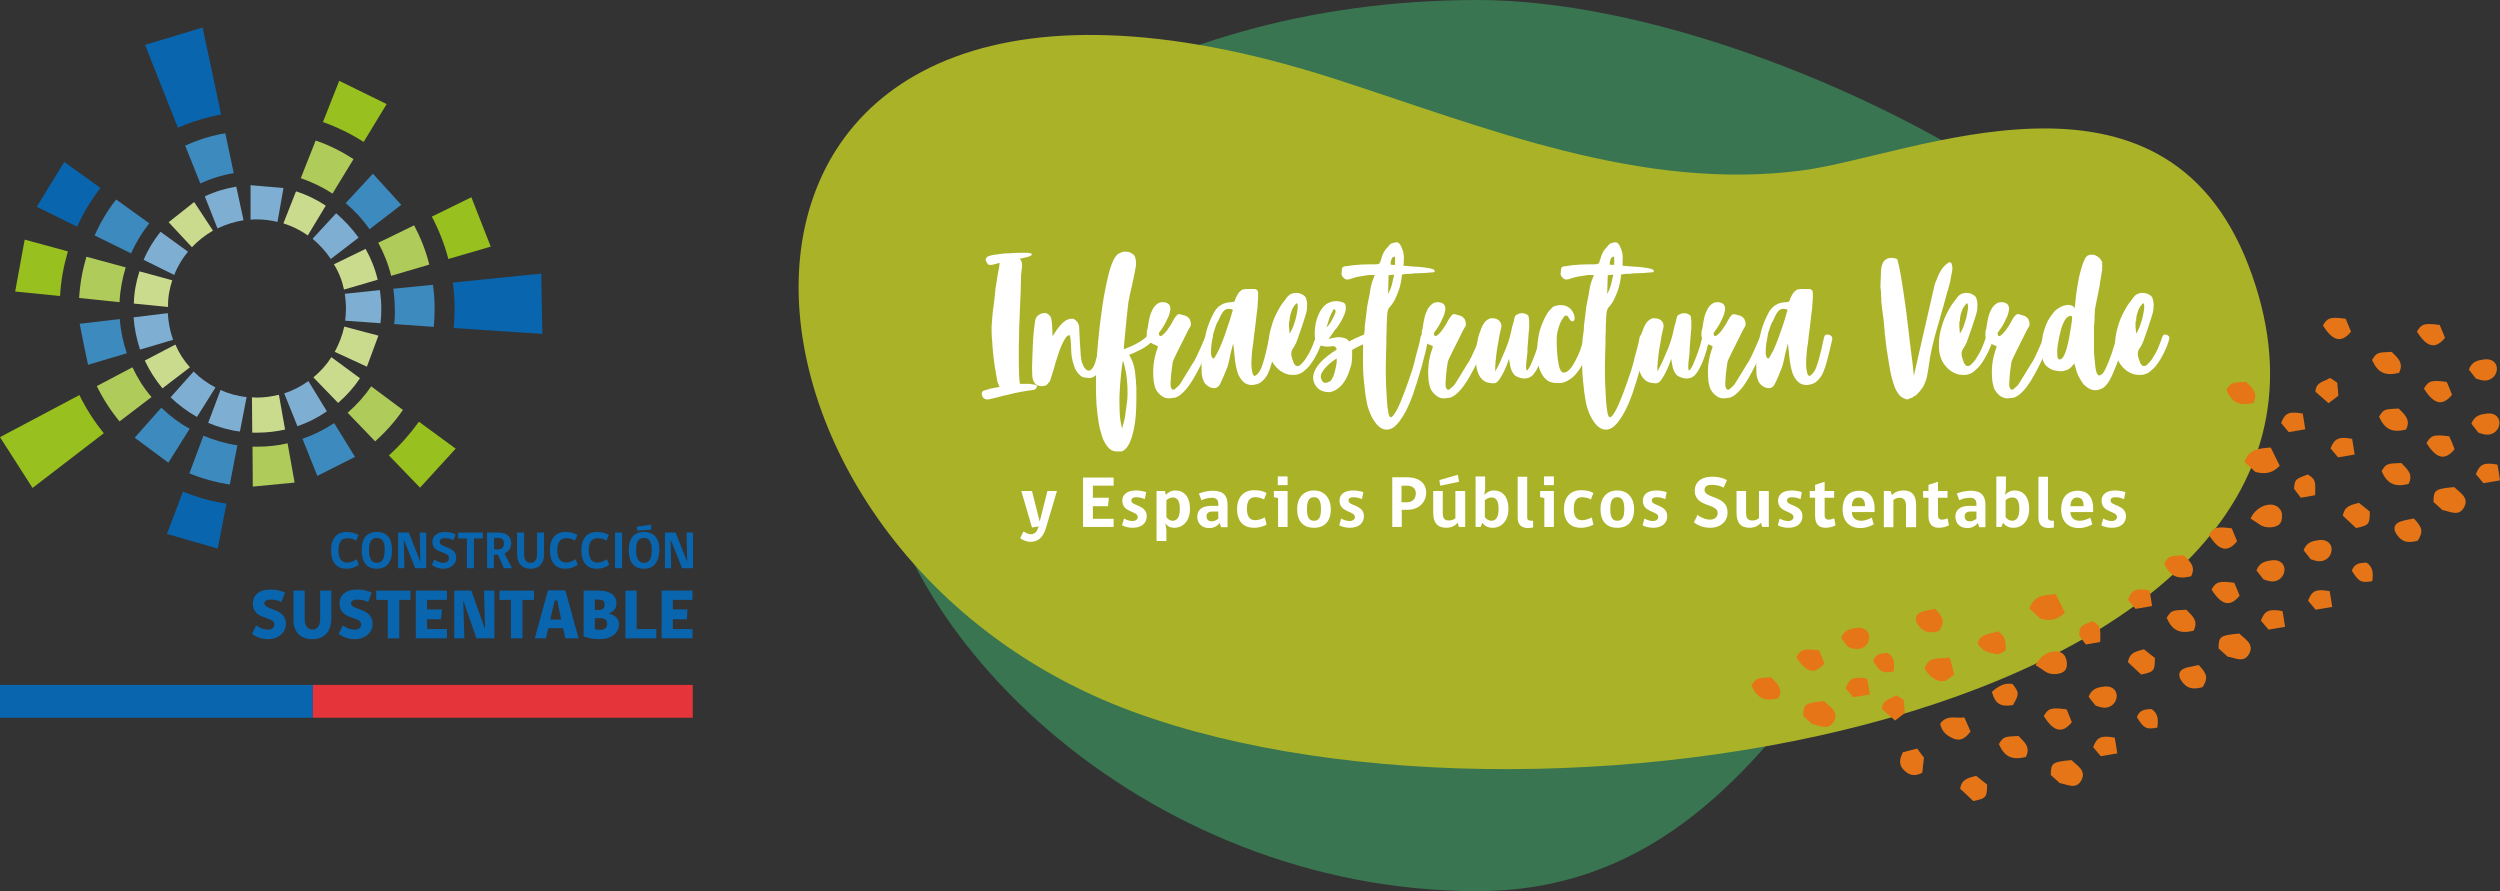 <?xml version="1.0" encoding="utf-8"?>
<!-- Generator: Adobe Illustrator 23.0.3, SVG Export Plug-In . SVG Version: 6.00 Build 0)  -->
<svg version="1.1" id="Capa_1" xmlns="http://www.w3.org/2000/svg" xmlns:xlink="http://www.w3.org/1999/xlink" x="0px" y="0px"
	 viewBox="0 0 891 317.6" style="enable-background:new 0 0 891 317.6;" xml:space="preserve">
<rect x="0" y="0" width="891" height="317.6" fill="#333333" stroke="none"/>
<style type="text/css">
	.st0{fill:#0965AE;}
	.st1{fill:#E5353B;}
	.st2{fill:#7EAFD2;}
	.st3{fill:#3D8ABF;}
	.st4{fill:#98C01E;}
	.st5{fill:#AFCB59;}
	.st6{fill:#CADB8E;}
	.st7{fill:#397550;}
	.st8{fill:#AAB228;}
	.st9{fill:#FFFFFF;}
	.st10{fill:#E57517;}
</style>
<g>
	<g>
		<path class="st0" d="M123.5,202.7c-3.6,0-5.5-2.4-5.5-6.6c0-4,1.9-6.5,5.5-6.5c1.7,0,3.3,0.4,4.3,1.1l-0.9,2
			c-0.7-0.5-1.8-0.9-3.1-0.9c-2.1,0-3.2,1.5-3.2,4.3c0,2.9,1.1,4.4,3.1,4.4c1.2,0,2.5-0.5,3.4-1.2l0.8,2
			C126.6,202.2,125.2,202.7,123.5,202.7"/>
		<path class="st0" d="M134.3,202.7c-4.2,0-5.4-3.2-5.4-6.7c0-3.3,1.2-6.4,5.4-6.4c4.3,0,5.4,3.1,5.4,6.4
			C139.8,199.4,138.5,202.7,134.3,202.7 M134.3,191.7c-2.2,0-2.8,2-2.8,4.3c0,2.5,0.6,4.6,2.8,4.6c2.2,0,2.8-2,2.8-4.6
			C137.2,193.7,136.6,191.7,134.3,191.7"/>
		<polygon class="st0" points="148,202.5 144,192.5 143.9,192.5 144.1,202.5 141.9,202.5 141.9,189.8 145.7,189.8 149.7,200 
			149.8,200 149.6,189.8 151.9,189.8 151.9,202.5 		"/>
		<path class="st0" d="M158,202.7c-1.7,0-3.1-0.6-4.1-1.4l0.9-1.9c0.7,0.6,2.1,1.2,3.2,1.2c1.2,0,2-0.7,2-1.7c0-2.7-5.9-1.4-5.9-5.8
			c0-1.9,1.5-3.5,4.5-3.5c1.5,0,2.8,0.3,3.8,0.9l-0.8,2c-0.7-0.4-1.8-0.7-3-0.7c-1.2,0-1.9,0.4-1.9,1.3c0,2.3,5.9,1.4,5.9,5.7
			C162.6,200.8,160.9,202.7,158,202.7"/>
		<polygon class="st0" points="168.9,191.9 168.9,202.5 166.4,202.5 166.4,191.9 163.3,191.9 163.3,189.8 172.1,189.8 172.1,191.9 
					"/>
		<path class="st0" d="M176.1,202.5h-2.5v-12.7h4.1c2.5,0,4.5,1.2,4.5,3.8c0,1.7-1,3-2.4,3.7c0.9,1.8,1.8,3.5,2.7,5.2h-2.9l-2.1-4.8
			c-0.6,0-0.9,0-1.5,0V202.5z M177.3,191.7h-1.2v4.1h1.2c1.6,0,2.3-0.7,2.3-2.2C179.6,192.2,178.8,191.7,177.3,191.7"/>
		<path class="st0" d="M193.9,197.7c0,2.7-1.4,5-4.8,5c-3.3,0-4.8-2.3-4.8-5v-7.9h2.5v7.7c0,1.9,0.7,3.1,2.3,3.1
			c1.6,0,2.3-1.2,2.3-3.1v-7.7h2.5V197.7z"/>
		<path class="st0" d="M201.5,202.7c-3.6,0-5.5-2.4-5.5-6.6c0-4,1.9-6.5,5.5-6.5c1.7,0,3.3,0.4,4.3,1.1l-0.9,2
			c-0.7-0.5-1.8-0.9-3.1-0.9c-2.1,0-3.2,1.5-3.2,4.3c0,2.9,1.1,4.4,3.1,4.4c1.2,0,2.5-0.5,3.4-1.2l0.8,2
			C204.6,202.2,203.1,202.7,201.5,202.7"/>
		<path class="st0" d="M212.7,202.7c-3.6,0-5.5-2.4-5.5-6.6c0-4,1.9-6.5,5.5-6.5c1.7,0,3.3,0.4,4.3,1.1l-0.9,2
			c-0.7-0.5-1.8-0.9-3.1-0.9c-2.1,0-3.2,1.5-3.2,4.3c0,2.9,1.1,4.4,3.1,4.4c1.2,0,2.5-0.5,3.4-1.2l0.8,2
			C215.9,202.2,214.4,202.7,212.7,202.7"/>
		<rect x="219.2" y="189.8" class="st0" width="2.5" height="12.7"/>
		<path class="st0" d="M229.5,202.7c-4.2,0-5.4-3.2-5.4-6.7c0-3.3,1.2-6.4,5.4-6.4c4.3,0,5.5,3.1,5.5,6.4
			C234.9,199.4,233.7,202.7,229.5,202.7 M229.5,191.7c-2.2,0-2.8,2-2.8,4.3c0,2.5,0.6,4.6,2.8,4.6c2.2,0,2.8-2,2.8-4.6
			C232.3,193.7,231.7,191.7,229.5,191.7 M227.1,189.1c0-0.2-0.2-1.2-0.2-1.4l5.2-0.7l0,1.8L227.1,189.1z"/>
		<polygon class="st0" points="243.1,202.5 239.1,192.5 239,192.5 239.2,202.5 237,202.5 237,189.8 240.8,189.8 244.8,200 
			244.9,200 244.7,189.8 247,189.8 247,202.5 		"/>
		<path class="st0" d="M100.3,214.6c-1-0.6-2.5-0.9-3.9-0.9c-1.5,0-2.2,0.6-2.2,1.3c0,2.6,7.7,1.5,7.7,7.4c0,2.8-2.4,5.4-6.4,5.4
			c-2.5,0-4.4-0.9-5.7-1.9l1.5-3c1,0.8,2.7,1.5,4.3,1.5c1.4,0,2.2-0.8,2.2-1.8c0-3.2-7.7-1.4-7.7-7.6c0-2.7,2.1-4.9,6.3-4.9
			c1.9,0,3.6,0.4,5.2,1.1L100.3,214.6z"/>
		<path class="st0" d="M118,221c0,3.6-2,6.8-6.7,6.8c-4.7,0-6.7-3.1-6.7-6.8v-10.5h4v10.3c0,2.1,1,3.6,2.8,3.6
			c1.7,0,2.7-1.5,2.7-3.6v-10.3h4V221z"/>
		<path class="st0" d="M131.2,214.6c-1-0.6-2.5-0.9-3.9-0.9c-1.5,0-2.2,0.6-2.2,1.3c0,2.6,7.7,1.5,7.7,7.4c0,2.8-2.4,5.4-6.4,5.4
			c-2.5,0-4.4-0.9-5.7-1.9l1.5-3c1,0.8,2.7,1.5,4.3,1.5c1.4,0,2.2-0.8,2.2-1.8c0-3.2-7.7-1.4-7.7-7.6c0-2.7,2.1-4.9,6.3-4.9
			c1.9,0,3.6,0.4,5.2,1.1L131.2,214.6z"/>
		<polygon class="st0" points="142.3,213.8 142.3,227.5 138.2,227.5 138.2,213.8 134.1,213.8 134.1,210.5 146.3,210.5 146.3,213.8 
					"/>
		<polygon class="st0" points="148.2,227.5 148.2,210.5 159.3,210.5 159.3,213.8 152.2,213.8 152.2,217.2 157.5,217.2 157.2,220.7 
			152.2,220.7 152.2,224.2 159.3,224.2 159.3,227.5 		"/>
		<polygon class="st0" points="169.8,227.5 165.2,214.2 165.1,214.2 165.5,227.5 161.9,227.5 161.9,210.5 168,210.5 172.8,224.1 
			172.9,224.1 172.5,210.5 176.2,210.5 176.2,227.5 		"/>
		<polygon class="st0" points="186.2,213.8 186.2,227.5 182.1,227.5 182.1,213.8 178,213.8 178,210.5 190.3,210.5 190.3,213.8 		"/>
		<path class="st0" d="M200.7,223.9h-5.3l-0.8,3.6h-4l4.7-17.1h6.2l4.7,17.1h-4.7L200.7,223.9z M196.1,220.8h3.9l-1.4-6.8h-0.9
			L196.1,220.8z"/>
		<path class="st0" d="M213.8,227.8c-2.5,0-4.1-0.4-5.8-1v-16.3h5.5c3.7,0,6.2,1.5,6.2,4.5c0,1.9-1.1,3.1-2.7,3.6v0.1
			c2.1,0.4,3.6,1.8,3.6,3.8C220.6,225.6,217.9,227.8,213.8,227.8 M213.3,213.7H212v3.7h1.3c1.4,0,2.2-0.4,2.2-2
			C215.5,214.2,214.7,213.7,213.3,213.7 M214.1,220.3H212v3.9c0.5,0.2,1.1,0.3,1.8,0.3c1.4,0,2.6-0.6,2.6-2.2
			C216.4,220.8,215.3,220.3,214.1,220.3"/>
		<polygon class="st0" points="222.9,227.5 222.9,210.5 226.9,210.5 226.9,224.2 233.9,224.2 233.9,227.5 		"/>
		<polygon class="st0" points="235.8,227.5 235.8,210.5 246.8,210.5 246.8,213.8 239.8,213.8 239.8,217.2 245,217.2 244.8,220.7 
			239.8,220.7 239.8,224.2 246.8,224.2 246.8,227.5 		"/>
		<rect x="0" y="244.1" class="st0" width="111.5" height="11.7"/>
		<rect x="111.5" y="244.1" class="st1" width="135.4" height="11.7"/>
		<path class="st2" d="M86.8,78.5l-2.6-12c-3.9,0.7-7.7,1.8-11.2,3.5l4.5,11.4C80.5,80,83.6,79,86.8,78.5"/>
		<path class="st0" d="M72.2,9.8L51.7,16l11.7,29.5c4.9-2.1,10.1-3.7,15.4-4.7L72.2,9.8z"/>
		<path class="st3" d="M83.3,61.7l-3-14.2c-0.4,0.1-0.7,0.1-1.1,0.2c-0.2,0-0.5,0.1-0.7,0.1c-4.4,0.9-8.6,2.3-12.5,4.1l5.4,13.5
			C75,63.7,79.1,62.4,83.3,61.7"/>
		<path class="st2" d="M89.3,66c0,0.7,0,0.3,0,0.1l0,12.2c0.7-0.1,1.5-0.1,2.2-0.1c2.6,0,5,0.3,7.4,0.9l2.1-11.9c0,0,0,0,0-0.2
			c0,0,0,0-0.1,0L89.3,66L89.3,66"/>
		<path class="st4" d="M137.8,37.1l-16.9-8.3l-5.8,14.7c5.1,1.8,10,4.2,14.5,7.1L137.8,37.1z"/>
		<path class="st5" d="M126,56.7c-4.2-2.7-8.7-5-13.5-6.6l-5.3,13.4c4,1.4,7.8,3.2,11.3,5.5L126,56.7z"/>
		<path class="st6" d="M109.7,83.9l6.4-10.6c-3.3-2.2-6.8-3.9-10.6-5.1L101,79.6C104.1,80.6,107,82,109.7,83.9"/>
		<path class="st2" d="M117.9,92.3l9.9-7.6c-2.3-3.2-5-6.1-8-8.7l-8.4,9.1C113.9,87.2,116.1,89.6,117.9,92.3"/>
		<path class="st3" d="M131.7,81.7L143,73c0,0,0-0.1-0.1-0.1l-10-11c0,0,0,0,0,0l-9.7,10.5C126.4,75.1,129.3,78.2,131.7,81.7"/>
		<path class="st4" d="M174.9,87.9L168,70.3l-14.1,6.9c2.5,4.7,4.5,9.8,5.9,15.1L174.9,87.9z"/>
		<path class="st6" d="M122.6,103.2l12-3.5c-0.9-3.9-2.4-7.6-4.3-11l-11.3,5.5C120.7,96.9,121.9,99.9,122.6,103.2"/>
		<path class="st5" d="M153,94.3c-1.2-4.9-3.1-9.6-5.4-14l-9,4.4l-3.8,1.8c2,3.7,3.6,7.6,4.6,11.8L153,94.3z"/>
		<path class="st2" d="M123.3,109.9c0,1.5-0.1,2.9-0.3,4.4l12.6,0.9c0.2-1.7,0.3-3.4,0.3-5.1c0-2.3-0.2-4.5-0.5-6.7l-12.5,1.3
			C123.1,106.4,123.3,108.1,123.3,109.9"/>
		<path class="st3" d="M140.5,115.5l14.1,1c0.2-2.1,0.3-4.3,0.3-6.5c0-2.9-0.2-5.7-0.6-8.5l-14.1,1.4c0.3,2.4,0.5,4.8,0.5,7.2
			C140.8,111.9,140.7,113.7,140.5,115.5"/>
		<path class="st0" d="M161.7,116.9l31.6,2.1l-0.4-21.5l-31.5,3.2c0.4,3,0.6,6.1,0.6,9.2C162,112.3,161.9,114.6,161.7,116.9"/>
		<path class="st6" d="M119.3,125.4l11.5,5.3c0,0,0,0,0-0.1l4-10.8c0,0,0-0.1,0-0.1c0,0,0-0.1,0-0.1c0,0,0,0,0,0l-12.1-3.2
			C122,119.6,120.8,122.6,119.3,125.4"/>
		<path class="st6" d="M111.7,134.5l8.8,9.1c3-2.6,5.6-5.5,7.8-8.8l-10.2-7.5C116.4,130,114.2,132.4,111.7,134.5"/>
		<path class="st4" d="M138.6,162.3l11.1,11.5l12.7-13.9l-13.1-9.6C146.2,154.6,142.6,158.7,138.6,162.3"/>
		<path class="st5" d="M123.9,147.1l9.8,10.2c3.7-3.3,7.1-7.1,9.9-11.2l-11.3-8.4C129.9,141.2,127.1,144.3,123.9,147.1"/>
		<path class="st3" d="M113.1,169.6C113.1,169.6,113.1,169.6,113.1,169.6l13.3-6.7c0,0,0.1,0,0.1-0.1l-7.4-12
			c-3.5,2.3-7.3,4.2-11.3,5.6L113.1,169.6z"/>
		<path class="st2" d="M101.3,140.2l4.7,11.7c3.8-1.3,7.3-3.1,10.5-5.3l-6.6-10.8C107.3,137.7,104.4,139.2,101.3,140.2"/>
		<path class="st6" d="M91.5,141.7c-0.6,0-1.1-0.1-1.7-0.1l0.1,12.6c0.6,0,1.2,0,1.8,0c3.4,0,6.7-0.4,9.9-1.1l-2.2-12.4
			C96.9,141.3,94.2,141.7,91.5,141.7"/>
		<path class="st5" d="M105,172l-2.5-14c-3.5,0.8-7.1,1.2-10.8,1.2c-0.6,0-1.2,0-1.7,0l0.1,14.2c0.1,0,0.1,0,0.2,0l14.6-1.4
			C104.9,172,104.9,172,105,172"/>
		<path class="st3" d="M72.5,155.3l-5,13.4c4.6,1.9,9.4,3.2,14.4,4l2.7-14C80.4,158.1,76.4,156.9,72.5,155.3"/>
		<path class="st2" d="M78.6,139l-4.4,11.7c3.6,1.5,7.3,2.6,11.3,3.1l2.4-12.3C84.7,141.2,81.5,140.3,78.6,139"/>
		<path class="st0" d="M59.5,190.3l18.1,5.2l3.1-16c-5.4-0.8-10.6-2.3-15.5-4.3L59.5,190.3z"/>
		<path class="st2" d="M69,132.4l-8.2,9.2c2.8,2.7,6,5.1,9.4,7l6.6-10.5C73.9,136.6,71.3,134.7,69,132.4"/>
		<path class="st3" d="M57.5,145.3L48,156l12,8.9l7.6-12.1C63.9,150.8,60.5,148.2,57.5,145.3"/>
		<path class="st5" d="M47.2,130.9l-12.7,6.7c2.2,4.5,4.9,8.7,8.1,12.6l11.4-8.7C51.2,138.3,49,134.7,47.2,130.9"/>
		<path class="st4" d="M0,155.8l11.6,18.1L37,154.4c-3.4-4.2-6.3-8.7-8.7-13.6L0,155.8z"/>
		<path class="st6" d="M62.5,122.8l-10.9,5.7c1.7,3.6,3.8,6.9,6.3,9.9l9.8-7.5C65.5,128.5,63.8,125.8,62.5,122.8"/>
		<path class="st3" d="M42.7,113.7l-14.3,1.7c0.1,0.7,2.8,14.1,3,14.6l13.8-4.1C43.9,122.1,43,118,42.7,113.7"/>
		<path class="st2" d="M59.8,111.6l-12.2,1.5c0.3,4,1.1,7.8,2.3,11.5l11.8-3.5C60.6,118.1,60,114.9,59.8,111.6"/>
		<path class="st4" d="M8.8,85.4l-3.4,18.5l16,1.6c0.3-5.5,1.3-10.8,2.8-15.9L8.8,85.4z"/>
		<path class="st6" d="M61.4,99.9l-11.7-3.2c-1.2,3.7-1.9,7.5-2,11.5l12.2,1.2C59.8,106.1,60.4,102.9,61.4,99.9"/>
		<path class="st5" d="M44.8,95.3l-14-3.8c-1.4,4.7-2.3,9.6-2.6,14.7l14.4,1.5C42.8,103.4,43.6,99.2,44.8,95.3"/>
		<path class="st2" d="M67,89.7l-9.8-7.1c-2.4,3-4.5,6.4-6,10L62.1,98C63.3,94.9,65,92.1,67,89.7"/>
		<path class="st3" d="M53.2,79.6l-11.8-8.5c-3.1,3.9-5.6,8.2-7.7,12.8l13,6.4C48.4,86.5,50.6,82.9,53.2,79.6"/>
		<path class="st0" d="M22.9,57.7l-9.8,16l14.4,7.1c2.2-4.9,5-9.6,8.3-13.8L22.9,57.7z"/>
		<path class="st6" d="M75.9,82.2l-6.7-10.2c0,0,0,0,0,0l-9.1,7.2c0,0,0,0,0,0l8.3,8.9C70.5,85.9,73.1,83.8,75.9,82.2"/>
	</g>
	<path class="st7" d="M742.3,143.8c-74.9,20.4-96.6,173.8-215.8,173.8s-215.8-94.3-215.8-173.8S407.3,0,526.5,0
		S832.8,119.2,742.3,143.8z"/>
	<path class="st8" d="M475.7,28.1C529.3,45.4,585,68.4,642.6,60.7c39-5.2,128.2-45.8,158.8,34c59.9,156-246.8,214.3-397.5,159
		C238.6,193.1,229.6-51.1,475.7,28.1z"/>
	<g>
		<path class="st9" d="M369.1,137.2c0.3,0.1,0.5,0.2,0.5,0.4c0,0.2-0.1,0.4-0.2,0.6c-0.3,0.5-0.7,0.7-1.3,0.8
			c-1.5,0.2-3,0.4-4.5,0.7c-1.5,0.3-3,0.6-4.4,1c-1.1,0.2-2.2,0.5-3.3,0.8c-1.1,0.3-2.2,0.5-3.3,0.8c-0.8,0.2-1.4,0-1.9-0.3
			c-0.5-0.4-0.7-0.9-0.8-1.6c0-0.3,0-0.5,0.2-0.8c0.2-0.2,0.4-0.4,0.9-0.5c0.3-0.1,0.6-0.2,1-0.3c0.3-0.1,0.7-0.2,1-0.3
			c0.5-0.1,1.1-0.2,1.6-0.3c0.5-0.1,1-0.2,1.6-0.3c0-0.1-0.1-0.2-0.1-0.3c0-0.1,0-0.2-0.1-0.3c-0.3-0.5-0.5-1.1-0.6-1.7
			c-0.1-0.6-0.2-1.2-0.3-1.7c-0.1-0.6-0.2-1.2-0.3-1.8c-0.1-0.6-0.2-1.2-0.3-1.7c-0.1-0.8-0.2-1.6-0.3-2.4c-0.1-0.8-0.2-1.6-0.3-2.4
			c-0.1-0.9-0.1-1.7-0.2-2.6c0-0.8-0.1-1.7-0.2-2.6c-0.1-1.3-0.1-2.7-0.1-4c0.1-1.3,0.2-2.6,0.3-3.9c0.1-1.1,0.2-2.2,0.4-3.3
			c0.1-1.1,0.3-2.2,0.4-3.3c0.1-0.7,0.1-1.4,0.2-2.1c0.1-0.7,0.1-1.4,0.3-2.1c0.2-1.1,0.3-2.2,0.5-3.3c0.2-1.1,0.4-2.2,0.6-3.3
			c0-0.2,0.1-0.5,0.1-0.7c0-0.2,0-0.5,0.1-0.7c-0.5,0.1-1,0.2-1.5,0.4c-0.5,0.1-0.9,0.2-1.4,0.3c-0.3,0-0.5,0-0.8,0
			c-0.3,0-0.5-0.2-0.7-0.5c-0.2-0.3-0.4-0.6-0.5-1c-0.2-0.3-0.1-0.7,0.2-1.1c0.2-0.3,0.6-0.5,1.3-0.7c0.7-0.2,1.4-0.3,2.2-0.4
			c0.8-0.1,1.5-0.2,2.2-0.3c0.7-0.1,1.1-0.1,1.3-0.1c0.1,0,0.2,0,0.3,0c0.1,0,0.2,0,0.3,0c1.5-0.1,2.9-0.2,4.2-0.2
			c1.1,0,2.1,0,2.9,0c0.9,0.1,1.4,0.2,1.4,0.4c0.1,0.3-0.1,0.5-0.5,0.7c-0.4,0.2-0.9,0.4-1.5,0.5c-0.7,0.2-1.4,0.3-2.3,0.5
			c0.5,0.5,0.7,1,0.8,1.6c0.1,0.6,0.1,1.2,0,1.8c-0.1,0.5-0.1,1.1-0.2,1.6c-0.1,0.5-0.1,1-0.1,1.6c0,1.1-0.1,2.2-0.1,3.3
			c0,1.1,0,2.1-0.1,3.3c0,0.2,0,1.1-0.1,2.5c-0.1,1.4-0.1,3.2-0.2,5.2c-0.1,2.1-0.2,4.3-0.2,6.7c-0.1,2.4-0.1,4.8-0.1,7
			c0,2.3,0,4.3,0.1,6.1c0,1.8,0.2,3.1,0.3,3.9c0.6,0,1.2,0,1.7,0c0.6,0,1.2,0,1.8,0c0.3,0,0.7,0.1,1.1,0.2
			C368.4,137,368.8,137.1,369.1,137.2z"/>
		<path class="st9" d="M393.1,119.2c0.4,0,0.7,0.2,1,0.5c0.3,0.3,0.4,0.6,0.4,1c0,0.4-0.1,1-0.1,1.8s-0.2,1.7-0.3,2.7
			c-0.2,1-0.4,2-0.7,3.1c-0.3,1.1-0.6,2.1-1.1,3c-0.4,0.9-0.9,1.7-1.6,2.3c-0.6,0.6-1.3,1-2.1,1.1h-0.6c-0.4,0-1-0.1-1.7-0.2
			c-0.7-0.1-1.3-0.6-2-1.4c-0.7-0.8-1.2-1.7-1.5-2.7c-0.4-1.1-0.6-2.1-0.8-3.1c-0.1-0.4-0.1-1.1-0.2-1.9c0-0.8-0.1-1.7-0.1-2.6
			c-0.1-0.9-0.1-1.6-0.2-2.3c-0.1-0.7-0.2-1-0.3-1c-0.4-0.1-0.9,0.2-1.4,0.9c-0.5,0.7-1,1.7-1.5,2.8c-0.5,1.2-1,2.5-1.4,3.9
			c-0.5,1.4-0.9,2.7-1.2,4c-0.4,1.3-0.7,2.3-1,3.2c-0.3,0.9-0.4,1.4-0.5,1.5c-0.2,0.3-0.5,0.6-0.8,1s-0.6,0.6-1.1,0.7
			c-1.3,0.3-2.3,0.1-3.1-0.5c-0.8-0.7-1.2-1.7-1.3-3.1c-0.1-1.8-0.1-3.7,0-5.6c0.1-1.9,0.1-3.7,0.2-5.3c0.1-1.8,0.2-3.7,0.4-5.4
			c0.1-0.5,0.1-1.1,0.2-1.6c0.1-0.5,0.1-1.1,0.2-1.6c0.2-0.9,0.5-1.5,1-1.9c0.5-0.4,1-0.7,1.5-0.8c0.8-0.2,1.5-0.2,1.9,0.1
			c0.4,0.3,0.8,0.6,1,0.9c0.2,0.3,0.4,0.8,0.5,1.6c0.1,0.7,0.2,1.5,0.2,2.3c0,0.8,0.1,1.5,0.1,2.2c0,0.6,0,1,0,1
			c0.2-0.2,0.4-0.5,0.7-1c0.3-0.5,0.7-1,1.1-1.6c0.4-0.6,0.9-1.1,1.4-1.7c0.5-0.5,1.1-1,1.6-1.3c0.3-0.2,0.6-0.3,0.9-0.4
			c0.3-0.1,0.7-0.2,1.1-0.2c0.4,0,0.7,0,1,0.2c0.3,0.2,0.6,0.4,0.9,0.8c0.5,0.5,0.7,1.2,0.8,1.8l0.3,6.1c0.1,0.8,0.1,1.7,0.2,2.7
			c0,1.1,0.1,2,0.3,3c0,0.4,0.1,0.8,0.3,1.2c0.2,0.4,0.4,0.9,0.6,1.3c0.2,0.4,0.5,0.8,0.8,1c0.3,0.3,0.7,0.4,1,0.4
			c0.4,0,0.8-0.3,1.2-0.8c0.4-0.5,0.8-1.3,1.1-2.3c0.3-1,0.6-2.2,0.9-3.6c0.2-1.4,0.4-3,0.5-4.6c0-0.4,0.2-0.7,0.5-1
			C392.3,119.3,392.6,119.2,393.1,119.2z"/>
		<path class="st9" d="M410.5,119.7c0.3,0.3,0.5,0.6,0.5,1c0,0.4-0.1,0.7-0.4,1c-1,1-2.2,1.9-3.7,2.7c-1.5,0.8-3,1.5-4.5,2.1
			c0.6,0.9,1.1,2,1.5,3.2c0.4,1.3,0.7,2.8,0.8,4.6c0.1,0.8,0.2,1.6,0.2,2.5c0.1,0.8,0.1,1.6,0.1,2.5c0,0.8,0,1.6,0,2.5v0.5
			c0,4.3-0.3,7.7-0.8,10.2c-0.5,2.5-1.1,4.3-1.7,5.5c-0.7,1.5-1.6,2.4-2.5,2.8c-0.2,0.1-0.6,0.1-1.1,0.1c-0.5,0-0.8,0-0.9,0
			c-1.2,0-2.3-0.5-3.1-1.5c-0.8-1-1.6-2.2-2.1-3.8s-1-3.3-1.3-5.3c-0.3-2-0.5-4-0.7-6c-0.3-4.8-0.3-10.2,0.1-16.2
			c0.1-1.7,0.2-3.7,0.4-5.8c0.2-2.1,0.5-4.3,0.7-6.6c0.3-2.2,0.6-4.5,0.9-6.7c0.3-2.2,0.7-4.3,1.1-6.3c0.4-2,0.8-3.8,1.2-5.3
			c0.4-1.6,0.8-2.8,1.2-3.7c0.7-1.7,1.4-2.8,2.3-3.3c0.9-0.5,1.7-0.8,2.5-0.7c0.9,0,1.6,0.2,2.1,0.6c0.7,0.3,1.1,0.8,1.3,1.5
			s0.3,1.3,0.3,1.9c0,0.7-0.1,1.5-0.3,2.4c-0.4,2.2-0.8,4.1-1.2,5.8c-0.2,0.7-0.3,1.5-0.5,2.2c-0.2,0.7-0.3,1.4-0.4,2
			c-0.1,0.6-0.2,1.1-0.3,1.4c-0.1,0.4-0.1,0.6-0.1,0.7c-0.1,0.9-0.2,1.8-0.3,2.7c-0.1,0.9-0.2,1.8-0.3,2.7c-0.1,1.1-0.2,2.1-0.3,3.2
			c-0.1,1.1-0.2,2.1-0.3,3.2c0,0.3-0.1,0.5-0.1,0.8c0,0.3,0,0.6-0.1,1l-0.2,2.7c1.5-0.6,3-1.2,4.5-2c1.5-0.8,2.7-1.6,3.6-2.5
			c0.3-0.3,0.6-0.4,1-0.4C409.9,119.3,410.2,119.4,410.5,119.7z M401.7,143.1c0.2-2,0.2-3.9,0.1-5.7s-0.3-3.3-0.5-4.6
			c-0.3-1.5-0.6-3-1.1-4.3c-0.5,2.9-0.8,5.8-1,8.7c-0.2,2.5-0.3,5.1-0.2,7.9c0,2.8,0.3,5.3,0.9,7.6c0.3-0.9,0.6-2.2,1-3.8
			C401.1,147.4,401.4,145.4,401.7,143.1z"/>
		<path class="st9" d="M431,119.4c0.3,0.2,0.6,0.4,0.8,0.7c0.2,0.3,0.2,0.7,0.1,1.1c-0.1,0.3-0.4,1-0.8,2c-0.4,1-0.9,2.2-1.6,3.6
			c-0.6,1.4-1.3,2.9-2.1,4.4c-0.8,1.6-1.6,3-2.5,4.5c-0.9,1.4-1.8,2.7-2.8,3.7c-1,1.1-2,1.8-2.9,2.2c-0.3,0.1-0.6,0.2-0.9,0.2
			c-0.3,0-0.6,0.1-0.9,0.1c-1.1,0.2-2,0-2.8-0.4c-0.7-0.4-1.3-0.9-1.8-1.5c-0.5-0.6-0.9-1.2-1.1-1.9c-0.2-0.7-0.4-1.4-0.5-2.1
			c-0.5-4.1-0.1-8,1.3-11.8c0.1-0.2,0.1-0.3,0.1-0.5c0-0.2,0-0.3,0.1-0.3c-0.4-0.2-0.8-0.4-1.1-0.5c-0.4-0.1-0.7-0.3-1-0.5
			c-0.7-0.4-1.1-0.8-1.4-1.2c-0.3-0.4-0.4-0.9-0.5-1.4v-0.1v-0.2c0-0.2,0-0.5,0-0.8c0-0.3,0-0.6,0.1-0.9c0-0.1,0.1-0.2,0.1-0.3
			c0-0.1,0-0.2,0.1-0.3c0.1-0.9,0.3-2,0.5-3.1c0.2-1.1,0.5-2.2,1-3.2c0.4-1,1-1.8,1.7-2.4c0.7-0.6,1.5-0.9,2.5-0.8
			c1,0.1,1.6,0.4,2,0.9c0.3,0.5,0.5,1.1,0.4,1.8c-0.1,0.7-0.3,1.5-0.6,2.3c-0.4,0.8-0.8,1.7-1.2,2.5c-0.4,0.8-0.9,1.5-1.3,2.1
			c-0.4,0.6-0.8,1.1-1,1.4c0,0.1,0,0.3,0.1,0.5c0.1,0.3,0.2,0.5,0.3,0.6c0.1,0,0.4,0,0.7-0.2c0.7-0.5,1.3-1.2,1.8-1.8
			c0.5-0.7,0.9-1.4,1.4-2.1c0.3-0.6,0.7-1.2,1-1.8c0.3-0.6,0.7-1.1,1.2-1.6c0.1-0.2,0.2-0.3,0.5-0.3s0.4-0.1,0.6,0
			c0.6,0.2,1.2,0.3,1.8,0.5c0.6,0.2,1.1,0.6,1.5,1.1c0.1,0.1,0.2,0.3,0.2,0.4c0,0.2,0.1,0.4,0.2,0.5c0,0.1,0.1,0.3,0.1,0.8
			c0.1,0.5,0,0.8-0.2,1.1c-0.1,0.2-0.3,0.5-0.7,1.2c-0.3,0.6-0.7,1.4-1.1,2.2c-0.4,0.9-0.9,1.8-1.4,2.8c-0.5,1-0.9,1.9-1.4,2.8
			c-0.4,0.9-0.8,1.6-1.1,2.3c-0.3,0.7-0.5,1.1-0.5,1.2c0,0.2-0.1,0.6-0.2,1.3c-0.1,0.7-0.2,1.5-0.3,2.3c-0.1,0.8-0.2,1.6-0.2,2.4
			c-0.1,0.8-0.1,1.4-0.1,1.7c0,0.2,0,0.4,0,0.7c0,0.2,0,0.5,0.1,0.7c0.1,0.2,0.2,0.4,0.3,0.6c0.1,0.2,0.4,0.3,0.7,0.3
			c0.1,0,0.3-0.1,0.5-0.3c0.2-0.2,0.4-0.4,0.7-0.6s0.5-0.5,0.7-0.7c0.2-0.2,0.4-0.4,0.4-0.5c0.9-1.4,1.7-2.8,2.6-4.2
			c0.8-1.4,1.7-2.8,2.6-4.2c0-0.1,0.2-0.5,0.6-1.2c0.3-0.7,0.7-1.5,1.1-2.4c0.4-0.9,0.8-1.8,1.2-2.7c0.4-0.9,0.7-1.7,1-2.2
			c0.1-0.4,0.3-0.7,0.7-0.8C430.3,119.2,430.6,119.2,431,119.4z"/>
		<path class="st9" d="M454.1,119.3c0.4,0.1,0.7,0.3,1,0.6c0.2,0.3,0.3,0.7,0.2,1.1c-0.8,3.6-1.5,6.4-2.1,8.5
			c-0.6,2.1-1.2,3.5-1.7,4.4c-1.2,1.8-2.5,2.9-4,3.1c-0.2,0.1-0.6,0.2-1,0.2c-1.7,0.1-3-0.5-4-1.8c-0.8-1-1.3-2.1-1.6-3.2
			c-0.3-1.1-0.5-2.2-0.7-3.4c0-0.5-0.1-1-0.2-1.8c-0.1-0.7-0.1-1.4-0.2-2.1c-0.1-0.7-0.1-1.2-0.2-1.7c-0.1-0.5-0.1-0.7-0.1-0.7
			c-0.2,0.5-0.3,1-0.4,1.5c-0.1,0.5-0.3,1-0.4,1.5c-0.2,0.8-0.4,1.6-0.5,2.4c-0.2,0.8-0.4,1.6-0.6,2.4c-0.1,0.4-0.3,0.9-0.6,1.6
			c-0.3,0.7-0.6,1.4-0.9,2.2c-0.3,0.7-0.6,1.4-0.9,2c-0.3,0.6-0.5,1-0.6,1.2c-0.4,0.5-0.9,0.9-1.4,1s-1.2,0-1.8-0.2
			c-1.1-0.5-1.9-1.2-2.3-2c-0.4-0.9-0.7-1.8-0.8-2.9c-0.1-2-0.1-4,0-6.1c0.1-1.5,0.3-3,0.6-4.4c0.3-1.5,0.7-2.9,1-4.4
			c0.3-1.2,0.7-2.4,1.2-3.6c0.5-1.2,1-2.3,1.6-3.4c0.5-0.9,1.2-1.7,2-2.3c0.8-0.6,1.8-1,3-1.2c0.3,0,0.6-0.1,0.9-0.1
			c0.3,0,0.6,0,0.9-0.1c0.3,0,0.6-0.3,0.7-0.7c0.1-0.4,0.2-0.7,0.3-0.8c0.2-0.5,0.5-1,0.8-1.5c0.3-0.5,0.7-0.8,1.2-1.2
			c0.2-0.2,0.6-0.3,1-0.3c0.4-0.1,0.9-0.1,1.3-0.1c0.4,0,0.8,0,1.2,0c0.3,0,0.5,0,0.6,0c1-0.1,1.7,0.3,1.8,1.3c0,0.2,0,0.6,0,1.2
			c0,0.6,0,1.1-0.1,1.8c0,0.6-0.1,1.2-0.1,1.8c0,0.6-0.1,1-0.1,1.2c0,0.2-0.1,0.7-0.2,1.4c-0.1,0.8-0.2,1.7-0.3,2.7
			c-0.1,1-0.3,2.2-0.4,3.3c-0.2,1.2-0.3,2.3-0.4,3.4c-0.1,1.1-0.3,2-0.4,2.8c-0.1,0.8-0.2,1.4-0.2,1.7c0,0.2,0,0.8-0.1,1.6
			c-0.1,0.8-0.1,1.8-0.1,2.7c0,1,0.1,1.8,0.3,2.7c0.2,0.8,0.4,1.3,0.8,1.4c0.5-0.1,1.2-0.7,1.9-1.8c0.9-1.4,2-5.4,3.4-12
			c0.1-0.4,0.3-0.7,0.6-0.9C453.3,119.3,453.7,119.2,454.1,119.3z M432.3,127.7c0.2,0.2,0.5,0,0.8-0.6c0.3-0.5,0.7-1.3,1.2-2.2
			c0.4-0.9,0.9-2,1.4-3.3c0.5-1.3,1-2.6,1.4-3.9s0.9-2.6,1.3-3.9c0.4-1.3,0.7-2.4,1-3.4c-1.4-0.6-2.6-0.4-3.4,0.6
			c-0.5,0.6-0.9,1.3-1.2,2c-0.3,0.7-0.6,1.4-1,2c-0.2,0.3-0.3,0.7-0.5,1.2c-0.2,0.5-0.3,1-0.5,1.5c-0.2,0.5-0.3,0.9-0.4,1.3
			c-0.1,0.4-0.1,0.6-0.1,0.7v0.1c-0.3,1.3-0.5,2.4-0.6,3.5c-0.1,0.9-0.1,1.8-0.1,2.7C431.7,126.9,431.9,127.5,432.3,127.7z"/>
		<path class="st9" d="M470.4,119.3c0.4,0.1,0.7,0.3,0.9,0.6c0.2,0.3,0.2,0.7,0.1,1c0,0.2-0.2,0.6-0.4,1.3c-0.2,0.7-0.5,1.5-0.9,2.3
			c-0.4,0.9-0.8,1.8-1.4,2.8c-0.5,1-1.2,1.9-1.8,2.8c-0.7,0.9-1.5,1.6-2.3,2.3c-0.8,0.6-1.8,1-2.8,1.2h-0.4c-0.4,0-0.8,0-1.2,0
			c-0.4,0-0.8-0.1-1.3-0.2c-0.5-0.1-0.9-0.3-1.3-0.5c-0.7-0.3-1.3-0.7-1.9-1.2c-0.6-0.5-1.2-1.2-1.8-2c-1-1.5-1.5-3.1-1.7-4.9
			c-0.1-1.3-0.1-2.6,0-3.9c0.1-0.7,0.2-1.3,0.3-2c0.1-0.7,0.3-1.3,0.5-2c0.3-1.1,0.6-2.2,1.1-3.4c0.4-1,1-2.1,1.7-3.4
			s1.6-2.5,2.6-3.7v-0.1c0.1-0.1,0.1-0.2,0.2-0.2c0.1-0.1,0.1-0.2,0.2-0.2v-0.1c0.6-0.7,1.3-1.1,2.1-1.3c0.8-0.2,1.5-0.1,2.1,0
			c0.7,0.2,1.2,0.5,1.7,0.8c0.5,0.4,0.8,0.8,0.8,1.2c0,0.1,0.1,0.2,0.1,0.3c0,0.1,0,0.2,0.1,0.3c0.2,1,0.2,2,0.1,3
			c-0.1,1-0.4,2-0.7,2.9c-0.4,1.3-0.9,2.7-1.3,4c-0.5,1.3-0.9,2.7-1.4,4c-0.2,0.7-0.5,1.3-0.8,1.9c-0.3,0.6-0.7,1.2-1.1,1.8
			c-0.2,0.5-0.3,0.9-0.3,1.4c0,0.4,0.1,0.9,0.2,1.3c0.1,0.3,0.2,0.6,0.3,0.9c0.1,0.3,0.2,0.6,0.3,0.9c0.1,0.3,0.3,0.6,0.7,1
			c0.3,0.3,0.8,0.4,1.4,0.1c0.3-0.2,0.7-0.5,1-0.9c0.2-0.2,0.2-0.3,0.3-0.3c0.5-0.6,1-1.2,1.4-2c0.5-0.7,0.9-1.5,1.3-2.3
			c0.4-0.8,0.7-1.6,1-2.4c0.3-0.8,0.6-1.5,0.8-2.2c0.1-0.4,0.3-0.7,0.6-0.9C469.5,119.2,469.9,119.2,470.4,119.3z M459.5,114.3
			c-0.1,0.5-0.1,1.1-0.1,1.6c0,0.6,0,1,0.1,1.5c0,0.5,0.1,1,0.1,1.5c0.5-0.7,0.9-1.5,1.3-2.5s0.6-1.9,0.9-2.8
			c0.2-0.9,0.4-1.7,0.5-2.4c0.1-0.7,0.2-1.2,0.2-1.4c0-0.9,0-1.4-0.2-1.6c-0.2-0.2-0.4-0.1-0.5,0.2c-0.2,0.2-0.4,0.4-0.6,0.7
			c-0.2,0.3-0.5,0.7-0.7,1.2c-0.2,0.5-0.4,1.1-0.6,1.8c-0.2,0.7-0.3,1.5-0.3,2.4L459.5,114.3z"/>
		<path class="st9" d="M488.3,120.1c0.2,0.4,0.2,0.8,0,1.1c-0.2,0.3-0.4,0.6-0.8,0.8c-0.7,0.3-1.5,0.6-2.5,1.1c-1,0.4-2,1-3.1,1.6
			c0,0.7,0,1.5,0,2.5l-0.2,2.4c-0.7,2.7-1.5,4.8-2.5,6.3c-0.8,1.2-1.6,2-2.4,2.6c-0.8,0.6-1.5,0.9-2.2,1.1c-0.7,0.2-1.3,0.2-1.9,0.1
			c-0.6-0.1-1.1-0.2-1.6-0.4c-0.4-0.2-0.8-0.4-1.2-0.7c-0.4-0.3-0.8-0.8-1.2-1.5c-0.8-1.4-0.9-2.9-0.3-4.5c0.9-2.5,3.5-5.2,8-8
			c-0.1-0.4-0.2-0.7-0.4-0.9c-0.2-0.2-0.4-0.3-0.6-0.3c-0.2-0.1-0.5-0.1-0.7,0c-0.2,0-0.5,0.1-1.1,0.1c-0.6,0.1-1.2,0-1.8-0.1
			c-0.7-0.1-1.3-0.3-1.8-0.7c-0.6-0.4-1-1-1.2-1.8c-0.1-0.3-0.2-0.7-0.2-1.2c-0.1-1.1,0-2.3,0.2-3.7s0.6-2.6,1.1-3.8s1.2-2.3,2-3.1
			c0.8-0.9,1.9-1.4,3.2-1.7c0.8-0.1,1.5-0.1,2.1,0c0.5,0.1,1,0.2,1.5,0.4c0.5,0.2,0.8,0.6,0.9,1.1c0.1,0.7,0.1,1.4-0.1,2.1
			c-0.2,0.8-0.5,1.5-0.9,2.3c-0.4,0.8-0.8,1.5-1.2,2.1c-0.4,0.7-0.8,1.2-1,1.5c-0.1,0.1-0.1,0.2-0.2,0.2c0,0.1-0.1,0.2-0.2,0.2
			c-0.3,0.4-0.6,0.8-0.9,1.3c-0.3,0.4-0.6,0.8-0.8,1.1c-0.3,0.4-0.5,0.8-0.8,1.1c1.2-0.3,2.2-0.5,3-0.6c0.8-0.1,1.6,0,2.4,0.2
			c0.8,0.2,1.5,0.6,1.9,1.3c1.5-0.8,2.8-1.4,3.8-1.8c1-0.4,1.6-0.7,1.7-0.7c0.3-0.2,0.7-0.2,1.1,0
			C487.9,119.5,488.1,119.7,488.3,120.1z M476.4,129.2c0-0.3,0-0.5,0-0.8c0-0.2,0-0.5,0-0.7c-1.3,0.9-2.5,1.8-3.5,2.8
			c-1,1-1.6,1.9-2,2.8c-0.3,0.8-0.2,1.6,0.2,2.2c0.2,0.4,0.4,0.7,0.6,0.8c0.2,0.1,0.4,0.1,0.5,0.1c0.3,0.1,0.7,0,1-0.1
			c0.4-0.2,0.8-0.4,1.1-0.6c0.5-0.7,1-1.6,1.3-2.8C475.9,131.8,476.2,130.6,476.4,129.2z M472.8,116.7c0.8-0.8,1.4-1.7,2-2.8
			c0.6-1.1,1-2,1.2-2.8c0-0.2,0-0.4-0.1-0.6c-0.1-0.2-0.3-0.3-0.6-0.3c-0.6,1-1.1,2.1-1.5,3.2C473.4,114.5,473.1,115.6,472.8,116.7z
			"/>
		<path class="st9" d="M500.2,94.7c1,0.1,2.2,0.2,3.5,0.3c1.3,0.1,2.6,0.1,3.7,0.3c1.2,0.1,2.1,0.3,2.9,0.5c0.8,0.2,1.1,0.6,1,1
			c0,0.2-0.4,0.3-1.2,0.3c-0.7,0.1-1.6,0.1-2.5,0.2c-0.9,0-1.8,0.1-2.6,0.1c-0.8,0-1.3,0-1.5,0.1c-0.4,0.1-0.9,0.1-1.4,0.1
			c-0.5,0-1,0-1.5,0.1c-0.2,0-0.4,0.1-0.6,0.1c-0.2,0-0.3,0.1-0.4,0.2c0,0.1,0,0.5-0.1,1.3c-0.1,0.8-0.3,1.8-0.6,2.9
			c-0.3,1.2-0.8,2.4-1.4,3.8c-0.6,1.4-1.4,2.6-2.5,3.8c-0.3,0.5-0.4,1-0.5,1.5c-0.1,1-0.2,2-0.2,3c-0.1,0.9-0.1,1.8-0.1,2.7
			c0,0.9,0,1.8-0.1,2.7v0.8c0,0.1,0,0.1,0,0.2c0,0.1,0,0.1,0,0.2v0.3c0,1,0,2.3-0.1,4c0,1.7-0.1,3.5-0.1,5.5v0.2c0,2,0,4.1,0.1,6.2
			c0.1,2.1,0.2,4,0.3,5.7c0.1,1.7,0.3,3.1,0.5,4.2c0.2,1.1,0.5,1.7,0.8,1.7c0.1,0,0.2,0,0.2,0c0.1,0,0.1,0,0.1-0.1
			c0.3-0.1,0.7-0.4,1-1c0.4-0.5,0.8-1.2,1.2-2s0.8-1.7,1.2-2.7c0.4-1,0.8-2,1.2-3c0.9-2.4,1.8-5,2.8-8v-0.1v0.1
			c0.5-1.6,0.9-3.1,1.2-4.5c0.4-1.4,0.7-2.7,1-3.7c0.3-1.1,0.5-1.9,0.6-2.6c0.1-0.6,0.2-1,0.2-1c0.1-0.4,0.3-0.7,0.6-0.9
			c0.3-0.2,0.7-0.2,1.1-0.2c0.4,0.1,0.7,0.3,0.9,0.6c0.2,0.3,0.2,0.7,0.2,1.1c-0.4,1.8-0.8,3.4-1.1,4.9c-0.4,1.5-0.8,3.1-1.3,5
			c-0.5,1.8-1.1,3.7-1.7,5.7c-0.2,0.7-0.5,1.4-0.7,2.1c-0.2,0.7-0.4,1.3-0.6,1.9c-0.4,1.1-0.9,2.4-1.5,3.8c-0.6,1.4-1.3,2.8-2.1,4.1
			c-0.8,1.3-1.6,2.4-2.5,3.3c-0.9,0.9-1.9,1.5-2.9,1.6c-0.9,0.1-1.7-0.1-2.4-0.5c-0.7-0.4-1.4-1-1.9-1.7c-0.6-0.7-1-1.5-1.5-2.3
			c-0.4-0.9-0.8-1.7-1-2.4c-0.3-0.8-0.5-1.4-0.6-2c-0.2-0.6-0.2-0.9-0.2-1c-0.4-1.9-0.7-4.4-1-7.3c-0.3-2.9-0.4-6.6-0.3-10.9
			c0-0.4,0-0.8,0-1.4c0-0.5,0-1,0.1-1.5c0-0.5,0-1.1,0.1-1.8c0.1-0.8,0.2-1.5,0.3-2.1c0.1-0.6,0.1-1.1,0.1-1.6
			c0-0.5,0.1-0.9,0.1-1.1c0.2-1.3,0.3-2.7,0.5-4c0.1-1.3,0.3-2.6,0.6-4c0.3-1.4,0.6-2.9,0.8-4.3c0.2-1.4,0.6-2.8,1.2-4.2
			c0.1-0.2,0.1-0.3,0.2-0.5c0-0.2,0.1-0.4,0.2-0.5c-0.5,0-1,0-1.4,0c-0.4,0-0.9,0-1.3,0.1c-0.7,0.1-1.3,0.2-1.9,0.3
			c-0.6,0.1-1.2,0.2-1.8,0.3c-0.3,0.1-0.7,0.2-1,0.3c-0.3,0.1-0.7,0.2-1,0.3c-0.4,0.2-0.8,0.3-1.2,0.3c-0.4,0.1-0.8,0-1.2-0.3
			c-0.4-0.3-0.7-0.6-0.9-1c-0.2-0.4-0.3-0.8-0.1-1.3v-0.5c0-0.6,0.1-1,0.3-1.2c0.2-0.2,0.6-0.4,1.1-0.4c1.8-0.3,3.6-0.5,5.4-0.6
			c1.8-0.1,3.6-0.1,5.4-0.1c0.5,0,0.8-0.1,1.1-0.2c0.2-0.2,0.4-0.4,0.5-0.9c0.2-0.5,0.4-1.1,0.5-1.6c0.2-0.5,0.4-1.1,0.7-1.6
			c0.2-0.4,0.4-0.7,0.7-1.1c0.3-0.3,0.6-0.6,0.9-1c0.2-0.2,0.4-0.5,0.6-0.7c0.2-0.2,0.5-0.4,0.8-0.4c0.8-0.3,1.5-0.4,1.9-0.3
			c0.4,0.1,0.9,0.6,1.3,1.5c0.8,1.6,1.1,3.3,0.9,5.2c0,0.2,0,0.4,0,0.5C500.2,94.1,500.2,94.4,500.2,94.7z M494.7,104.8
			c0.1-0.2,0.2-0.4,0.3-0.6c0.1-0.2,0.2-0.4,0.3-0.7c0.2-0.2,0.3-0.6,0.5-1.2c0.2-0.6,0.4-1.2,0.5-1.9c0.2-0.8,0.4-1.6,0.6-2.5
			l-2,0.2L494.7,104.8z M497.1,91.5c-0.4,0-0.7,0.1-0.9,0.4c-0.2,0.3-0.4,0.6-0.4,1c-0.2,0.4-0.2,0.9-0.2,1.4c0.3,0,0.5,0.1,0.7,0.1
			h0.9V91.5z"/>
		<path class="st9" d="M529,119.4c0.3,0.2,0.6,0.4,0.8,0.7c0.2,0.3,0.2,0.7,0.1,1.1c-0.1,0.3-0.4,1-0.8,2c-0.4,1-0.9,2.2-1.6,3.6
			c-0.6,1.4-1.3,2.9-2.1,4.4c-0.8,1.6-1.6,3-2.5,4.5c-0.9,1.4-1.8,2.7-2.8,3.7c-1,1.1-2,1.8-2.9,2.2c-0.3,0.1-0.6,0.2-0.9,0.2
			c-0.3,0-0.6,0.1-0.9,0.1c-1.1,0.2-2,0-2.8-0.4c-0.7-0.4-1.3-0.9-1.8-1.5c-0.5-0.6-0.9-1.2-1.1-1.9c-0.2-0.7-0.4-1.4-0.5-2.1
			c-0.5-4.1-0.1-8,1.3-11.8c0.1-0.2,0.1-0.3,0.1-0.5c0-0.2,0-0.3,0.1-0.3c-0.4-0.2-0.8-0.4-1.1-0.5c-0.4-0.1-0.7-0.3-1-0.5
			c-0.7-0.4-1.1-0.8-1.4-1.2c-0.3-0.4-0.4-0.9-0.5-1.4v-0.1v-0.2c0-0.2,0-0.5,0-0.8c0-0.3,0-0.6,0.1-0.9c0-0.1,0.1-0.2,0.1-0.3
			c0-0.1,0-0.2,0.1-0.3c0.1-0.9,0.3-2,0.5-3.1c0.2-1.1,0.5-2.2,1-3.2c0.4-1,1-1.8,1.7-2.4c0.7-0.6,1.5-0.9,2.5-0.8
			c1,0.1,1.6,0.4,2,0.9c0.3,0.5,0.5,1.1,0.4,1.8c-0.1,0.7-0.3,1.5-0.6,2.3c-0.4,0.8-0.8,1.7-1.2,2.5c-0.4,0.8-0.9,1.5-1.3,2.1
			c-0.4,0.6-0.8,1.1-1,1.4c0,0.1,0,0.3,0.1,0.5c0.1,0.3,0.2,0.5,0.3,0.6c0.1,0,0.4,0,0.7-0.2c0.7-0.5,1.3-1.2,1.8-1.8
			c0.5-0.7,0.9-1.4,1.4-2.1c0.3-0.6,0.7-1.2,1-1.8c0.3-0.6,0.7-1.1,1.2-1.6c0.1-0.2,0.2-0.3,0.5-0.3c0.2-0.1,0.4-0.1,0.6,0
			c0.6,0.2,1.2,0.3,1.8,0.5c0.6,0.2,1.1,0.6,1.5,1.1c0.1,0.1,0.2,0.3,0.2,0.4c0,0.2,0.1,0.4,0.2,0.5c0,0.1,0.1,0.3,0.1,0.8
			c0.1,0.5,0,0.8-0.2,1.1c-0.1,0.2-0.3,0.5-0.7,1.2c-0.3,0.6-0.7,1.4-1.1,2.2c-0.4,0.9-0.9,1.8-1.4,2.8c-0.5,1-0.9,1.9-1.4,2.8
			c-0.4,0.9-0.8,1.6-1.1,2.3c-0.3,0.7-0.5,1.1-0.5,1.2c0,0.2-0.1,0.6-0.2,1.3c-0.1,0.7-0.2,1.5-0.3,2.3c-0.1,0.8-0.2,1.6-0.2,2.4
			c-0.1,0.8-0.1,1.4-0.1,1.7c0,0.2,0,0.4,0,0.7c0,0.2,0,0.5,0.1,0.7c0.1,0.2,0.2,0.4,0.3,0.6c0.1,0.2,0.4,0.3,0.7,0.3
			c0.1,0,0.3-0.1,0.5-0.3c0.2-0.2,0.4-0.4,0.7-0.6c0.2-0.2,0.5-0.5,0.7-0.7c0.2-0.2,0.4-0.4,0.4-0.5c0.9-1.4,1.7-2.8,2.6-4.2
			c0.8-1.4,1.7-2.8,2.6-4.2c0-0.1,0.2-0.5,0.6-1.2c0.3-0.7,0.7-1.5,1.1-2.4c0.4-0.9,0.8-1.8,1.2-2.7c0.4-0.9,0.7-1.7,1-2.2
			c0.1-0.4,0.3-0.7,0.7-0.8C528.2,119.2,528.6,119.2,529,119.4z"/>
		<path class="st9" d="M550.3,119.4c0.4,0.1,0.7,0.3,0.9,0.6c0.2,0.3,0.2,0.7,0.1,1.1c0,0,0,0.2-0.1,0.6c-0.1,0.3-0.2,0.8-0.3,1.3
			c-0.2,0.5-0.3,1.2-0.5,1.9c-0.2,0.7-0.5,1.4-0.7,2.2c-0.5,1.5-1,2.7-1.5,3.6c-0.4,0.9-0.9,1.7-1.3,2.2c-0.4,0.6-0.8,1-1.1,1.2
			c-0.3,0.2-0.6,0.4-0.9,0.5c-0.8,0.3-1.7,0.4-2.6,0.2c-0.9-0.2-1.6-0.5-2.1-0.8c-0.6-0.4-1-1-1.4-1.8c-0.4-0.8-0.7-2.3-1-4.3
			c-0.5,1.6-1.1,3.1-1.7,4.3c-0.5,1.1-1.1,2.1-1.7,3c-0.6,0.9-1.3,1.4-1.9,1.4c-0.1,0-0.2,0-0.2,0c-0.1,0-0.2,0-0.2,0
			c-0.5,0-1.1-0.1-2-0.3c-0.8-0.2-1.7-0.8-2.4-1.7c-0.6-0.8-1.1-1.9-1.4-3.3c-0.3-1.4-0.4-3.3-0.2-5.7V125c0.2-2.5,0.6-4.5,1.1-6
			c0.5-1.5,1-2.7,1.5-3.5c0.5-0.8,1-1.3,1.5-1.6c0.5-0.3,0.9-0.4,1.1-0.5c0.9,0,1.6,0.1,2.1,0.3c0.5,0.2,0.9,0.5,1.1,0.8
			c0.2,0.3,0.4,0.6,0.5,1c0.1,0.3,0.1,0.6,0.1,0.7c0,0.4-0.1,0.8-0.2,1.2c-0.1,0.4-0.2,0.8-0.3,1.2c-0.2,1-0.4,1.9-0.5,2.8
			c-0.2,0.9-0.3,1.9-0.5,2.8c-0.1,0.7-0.2,1.4-0.3,2.1c-0.1,0.7-0.1,1.4-0.2,2c-0.1,0.3-0.1,0.6-0.1,1c0,0.3,0,0.7-0.1,1v2.1
			c0.3-0.6,0.6-1.2,0.9-1.7c0.3-0.5,0.5-1.1,0.8-1.6c0.2-0.5,0.4-0.9,0.6-1.4c0.2-0.5,0.4-1,0.6-1.4c1.3-2.8,2.3-5.7,2.9-8.7
			c0.1-0.7,0.3-1.4,0.5-2c0.2-0.7,0.4-1.3,0.5-2c0.1-0.5,0.2-0.9,0.4-1.1c0.2-0.2,0.5-0.4,1-0.6c1.3-0.5,2.5-0.3,3.5,0.5
			c0.1,0.1,0.1,0.2,0.2,0.5c0.1,0.2,0.1,0.5,0.1,0.8c0,0.3,0.1,0.6,0.1,0.8c0,0.3,0,0.5,0,0.6c0,0.7,0,1.3,0,1.9
			c-0.1,0.6-0.1,1.2-0.2,1.9c0,0.5-0.1,0.9-0.1,1.4c0,0.5-0.1,0.9-0.1,1.3c0,0.5-0.1,0.9-0.1,1.4c-0.1,0.4-0.1,0.9-0.1,1.4
			c0,0.5,0,1.2-0.1,2c-0.1,0.8-0.2,1.6-0.3,2.5c-0.1,0.8-0.1,1.5-0.1,2.1c0,0.6,0.1,0.9,0.3,1c0.2,0,0.4-0.3,0.8-0.9
			c0.4-0.7,0.8-1.5,1.2-2.6c0.5-1.1,0.9-2.3,1.4-3.7s0.9-2.8,1.2-4.2c0.1-0.4,0.3-0.7,0.6-0.9C549.6,119.3,549.9,119.3,550.3,119.4z
			"/>
		<path class="st9" d="M566.2,119.3c0.4,0.1,0.7,0.3,1,0.6c0.2,0.3,0.3,0.7,0.2,1.1c-0.1,0.2-0.2,0.7-0.4,1.5
			c-0.2,0.8-0.5,1.6-0.9,2.7c-0.4,1-0.8,2.1-1.4,3.3c-0.5,1.2-1.2,2.2-1.9,3.3c-0.9,1.3-1.8,2.3-2.7,3c-0.9,0.6-1.7,1.1-2.5,1.4
			c-0.8,0.3-1.7,0.4-2.5,0.3c-0.6,0-1.3,0-2-0.2c-0.8-0.2-1.5-0.5-2.2-1.2c-0.7-0.6-1.3-1.5-1.9-2.8c-0.6-1.2-0.9-2.9-1.1-5v-0.1
			c-0.1-1.1-0.1-2.2,0-3.4c0.1-2.3,0.4-4.3,0.9-6c0.5-1.7,1.1-3.2,1.7-4.4s1.2-2.2,1.8-2.8c0.6-0.7,1-1.1,1.2-1.2
			c0.2-0.2,0.7-0.4,1.4-0.5c0.7-0.2,1.4-0.2,2.2-0.1c0.8,0.1,1.5,0.4,2.2,0.9c0.7,0.5,1.3,1.4,1.7,2.5c0.1,0.3,0.1,0.7,0.2,1
			c0,0.3,0,0.5-0.1,0.8c-0.1,0.3-0.2,0.4-0.5,0.5c-0.2,0.1-0.4,0-0.6-0.1c-0.2-0.1-0.4-0.3-0.5-0.5c-0.2-0.2-0.3-0.4-0.4-0.6
			c-0.1-0.2-0.1-0.3-0.1-0.3c-0.2-0.3-0.4-0.5-0.8-0.5c-0.3-0.1-0.6,0.1-0.8,0.4c-0.5,0.7-1,1.4-1.4,2.4c-0.3,0.8-0.6,1.7-0.9,2.9
			c-0.3,1.2-0.3,2.5-0.3,4.1c0.1,3.1,0.3,5.6,0.7,7.6c0.4,1.9,1,2.9,1.8,2.9c0.5,0,1-0.2,1.4-0.5c0.8-0.6,1.5-1.5,2.1-2.5
			c0.6-1.1,1.2-2.2,1.7-3.3c0.5-1.1,0.9-2.2,1.2-3.3c0.3-1,0.6-1.9,0.7-2.5c0.1-0.4,0.3-0.7,0.6-0.9
			C565.5,119.3,565.8,119.2,566.2,119.3z"/>
		<path class="st9" d="M578.3,94.7c1,0.1,2.2,0.2,3.5,0.3c1.3,0.1,2.6,0.1,3.7,0.3c1.2,0.1,2.1,0.3,2.9,0.5s1.1,0.6,1,1
			c0,0.2-0.4,0.3-1.2,0.3c-0.7,0.1-1.6,0.1-2.5,0.2c-0.9,0-1.8,0.1-2.6,0.1c-0.8,0-1.3,0-1.5,0.1c-0.4,0.1-0.9,0.1-1.4,0.1
			c-0.5,0-1,0-1.5,0.1c-0.2,0-0.4,0.1-0.6,0.1c-0.2,0-0.3,0.1-0.4,0.2c0,0.1,0,0.5-0.1,1.3c-0.1,0.8-0.3,1.8-0.6,2.9
			c-0.3,1.2-0.8,2.4-1.4,3.8c-0.6,1.4-1.4,2.6-2.5,3.8c-0.3,0.5-0.4,1-0.5,1.5c-0.1,1-0.2,2-0.2,3c-0.1,0.9-0.1,1.8-0.1,2.7
			c0,0.9,0,1.8-0.1,2.7v0.8c0,0.1,0,0.1,0,0.2c0,0.1,0,0.1,0,0.2v0.3c0,1,0,2.3-0.1,4c0,1.7-0.1,3.5-0.1,5.5v0.2c0,2,0,4.1,0.1,6.2
			c0.1,2.1,0.2,4,0.3,5.7c0.1,1.7,0.3,3.1,0.5,4.2c0.2,1.1,0.5,1.7,0.8,1.7c0.1,0,0.2,0,0.2,0c0.1,0,0.1,0,0.1-0.1
			c0.3-0.1,0.7-0.4,1-1c0.4-0.5,0.8-1.2,1.2-2c0.4-0.8,0.8-1.7,1.2-2.7c0.4-1,0.8-2,1.2-3c0.9-2.4,1.8-5,2.8-8v-0.1v0.1
			c0.5-1.6,0.9-3.1,1.2-4.5c0.4-1.4,0.7-2.7,1-3.7c0.3-1.1,0.5-1.9,0.6-2.6s0.2-1,0.2-1c0.1-0.4,0.3-0.7,0.6-0.9
			c0.3-0.2,0.7-0.2,1.1-0.2c0.4,0.1,0.7,0.3,0.9,0.6c0.2,0.3,0.3,0.7,0.2,1.1c-0.4,1.8-0.8,3.4-1.1,4.9c-0.4,1.5-0.8,3.1-1.3,5
			c-0.5,1.8-1.1,3.7-1.7,5.7c-0.2,0.7-0.5,1.4-0.7,2.1c-0.2,0.7-0.4,1.3-0.6,1.9c-0.4,1.1-0.9,2.4-1.5,3.8c-0.6,1.4-1.3,2.8-2.1,4.1
			c-0.8,1.3-1.6,2.4-2.5,3.3c-0.9,0.9-1.9,1.5-2.9,1.6c-0.9,0.1-1.7-0.1-2.4-0.5c-0.7-0.4-1.4-1-1.9-1.7c-0.6-0.7-1-1.5-1.5-2.3
			c-0.4-0.9-0.8-1.7-1-2.4c-0.3-0.8-0.5-1.4-0.6-2c-0.2-0.6-0.2-0.9-0.2-1c-0.4-1.9-0.7-4.4-1-7.3c-0.3-2.9-0.4-6.6-0.3-10.9
			c0-0.4,0-0.8,0-1.4c0-0.5,0-1,0.1-1.5c0-0.5,0-1.1,0.1-1.8c0.1-0.8,0.2-1.5,0.3-2.1c0.1-0.6,0.1-1.1,0.1-1.6
			c0-0.5,0.1-0.9,0.1-1.1c0.2-1.3,0.3-2.7,0.5-4c0.1-1.3,0.3-2.6,0.6-4c0.3-1.4,0.6-2.9,0.8-4.3c0.2-1.4,0.6-2.8,1.2-4.2
			c0.1-0.2,0.1-0.3,0.2-0.5c0-0.2,0.1-0.4,0.2-0.5c-0.5,0-1,0-1.4,0c-0.4,0-0.9,0-1.3,0.1c-0.7,0.1-1.3,0.2-1.9,0.3
			c-0.6,0.1-1.2,0.2-1.8,0.3c-0.3,0.1-0.7,0.2-1,0.3c-0.3,0.1-0.7,0.2-1,0.3c-0.4,0.2-0.8,0.3-1.2,0.3c-0.4,0.1-0.8,0-1.2-0.3
			c-0.4-0.3-0.7-0.6-0.9-1c-0.2-0.4-0.3-0.8-0.1-1.3v-0.5c0-0.6,0.1-1,0.3-1.2c0.2-0.2,0.6-0.4,1.1-0.4c1.8-0.3,3.6-0.5,5.4-0.6
			c1.8-0.1,3.6-0.1,5.4-0.1c0.5,0,0.8-0.1,1.1-0.2c0.3-0.2,0.4-0.4,0.5-0.9c0.2-0.5,0.4-1.1,0.5-1.6c0.2-0.5,0.4-1.1,0.7-1.6
			c0.2-0.4,0.4-0.7,0.7-1.1c0.3-0.3,0.6-0.6,0.9-1c0.2-0.2,0.4-0.5,0.6-0.7c0.2-0.2,0.5-0.4,0.7-0.4c0.8-0.3,1.5-0.4,1.9-0.3
			c0.4,0.1,0.9,0.6,1.3,1.5c0.8,1.6,1.1,3.3,0.9,5.2c0,0.2,0,0.4,0,0.5C578.3,94.1,578.3,94.4,578.3,94.7z M572.8,104.8
			c0.1-0.2,0.2-0.4,0.3-0.6c0.1-0.2,0.2-0.4,0.3-0.7c0.2-0.2,0.3-0.6,0.5-1.2c0.2-0.6,0.4-1.2,0.5-1.9c0.2-0.8,0.4-1.6,0.6-2.5
			l-2,0.2L572.8,104.8z M575.2,91.5c-0.4,0-0.7,0.1-0.9,0.4c-0.2,0.3-0.4,0.6-0.4,1c-0.2,0.4-0.2,0.9-0.2,1.4c0.3,0,0.5,0.1,0.7,0.1
			h0.9V91.5z"/>
		<path class="st9" d="M608.1,119.4c0.4,0.1,0.7,0.3,0.9,0.6c0.2,0.3,0.2,0.7,0.1,1.1c0,0,0,0.2-0.1,0.6c-0.1,0.3-0.2,0.8-0.3,1.3
			c-0.2,0.5-0.3,1.2-0.5,1.9c-0.2,0.7-0.5,1.4-0.7,2.2c-0.5,1.5-1,2.7-1.5,3.6c-0.4,0.9-0.9,1.7-1.3,2.2c-0.4,0.6-0.8,1-1.1,1.2
			c-0.3,0.2-0.6,0.4-0.9,0.5c-0.8,0.3-1.7,0.4-2.6,0.2s-1.6-0.5-2.1-0.8c-0.6-0.4-1-1-1.4-1.8c-0.4-0.8-0.7-2.3-1-4.3
			c-0.5,1.6-1.1,3.1-1.7,4.3c-0.5,1.1-1.1,2.1-1.7,3c-0.6,0.9-1.3,1.4-1.9,1.4c-0.1,0-0.2,0-0.2,0c-0.1,0-0.2,0-0.2,0
			c-0.5,0-1.1-0.1-2-0.3c-0.8-0.2-1.7-0.8-2.4-1.7c-0.6-0.8-1.1-1.9-1.4-3.3c-0.3-1.4-0.4-3.3-0.2-5.7V125c0.2-2.5,0.6-4.5,1.1-6
			c0.5-1.5,1-2.7,1.5-3.5c0.5-0.8,1-1.3,1.5-1.6c0.5-0.3,0.9-0.4,1.1-0.5c0.9,0,1.6,0.1,2.1,0.3s0.9,0.5,1.1,0.8
			c0.3,0.3,0.4,0.6,0.5,1c0.1,0.3,0.1,0.6,0.1,0.7c0,0.4-0.1,0.8-0.2,1.2c-0.1,0.4-0.2,0.8-0.3,1.2c-0.2,1-0.4,1.9-0.5,2.8
			c-0.2,0.9-0.3,1.9-0.5,2.8c-0.1,0.7-0.2,1.4-0.3,2.1c-0.1,0.7-0.1,1.4-0.2,2c-0.1,0.3-0.1,0.6-0.1,1c0,0.3,0,0.7-0.1,1v2.1
			c0.3-0.6,0.6-1.2,0.9-1.7c0.3-0.5,0.5-1.1,0.8-1.6c0.2-0.5,0.4-0.9,0.6-1.4c0.2-0.5,0.4-1,0.6-1.4c1.3-2.8,2.3-5.7,2.9-8.7
			c0.1-0.7,0.3-1.4,0.5-2c0.2-0.7,0.4-1.3,0.5-2c0.1-0.5,0.2-0.9,0.4-1.1c0.2-0.2,0.5-0.4,1-0.6c1.3-0.5,2.5-0.3,3.5,0.5
			c0.1,0.1,0.1,0.2,0.2,0.5c0.1,0.2,0.1,0.5,0.1,0.8c0,0.3,0.1,0.6,0.1,0.8c0,0.3,0,0.5,0,0.6c0,0.7,0,1.3,0,1.9
			c-0.1,0.6-0.1,1.2-0.2,1.9c0,0.5-0.1,0.9-0.1,1.4c0,0.5-0.1,0.9-0.1,1.3c0,0.5-0.1,0.9-0.1,1.4c-0.1,0.4-0.1,0.9-0.1,1.4
			c0,0.5,0,1.2-0.1,2c-0.1,0.8-0.2,1.6-0.3,2.5c-0.1,0.8-0.1,1.5-0.1,2.1c0,0.6,0.1,0.9,0.3,1c0.2,0,0.4-0.3,0.8-0.9
			c0.4-0.7,0.8-1.5,1.2-2.6c0.5-1.1,0.9-2.3,1.4-3.7s0.9-2.8,1.2-4.2c0.1-0.4,0.3-0.7,0.6-0.9C607.3,119.3,607.7,119.3,608.1,119.4z
			"/>
		<path class="st9" d="M628.7,119.4c0.3,0.2,0.6,0.4,0.8,0.7c0.2,0.3,0.2,0.7,0.1,1.1c-0.1,0.3-0.4,1-0.8,2c-0.4,1-0.9,2.2-1.6,3.6
			c-0.6,1.4-1.3,2.9-2.1,4.4c-0.8,1.6-1.6,3-2.5,4.5s-1.8,2.7-2.8,3.7c-1,1.1-2,1.8-2.9,2.2c-0.3,0.1-0.6,0.2-0.9,0.2
			c-0.3,0-0.6,0.1-0.9,0.1c-1.1,0.2-2,0-2.8-0.4c-0.7-0.4-1.3-0.9-1.8-1.5c-0.5-0.6-0.9-1.2-1.1-1.9c-0.2-0.7-0.4-1.4-0.5-2.1
			c-0.5-4.1-0.1-8,1.3-11.8c0.1-0.2,0.1-0.3,0.1-0.5c0-0.2,0-0.3,0.1-0.3c-0.4-0.2-0.8-0.4-1.1-0.5c-0.4-0.1-0.7-0.3-1-0.5
			c-0.7-0.4-1.1-0.8-1.4-1.2c-0.3-0.4-0.4-0.9-0.5-1.4v-0.1v-0.2c0-0.2,0-0.5,0-0.8c0-0.3,0-0.6,0.1-0.9c0-0.1,0.1-0.2,0.1-0.3
			c0-0.1,0-0.2,0.1-0.3c0.1-0.9,0.3-2,0.5-3.1c0.2-1.1,0.5-2.2,1-3.2c0.4-1,1-1.8,1.7-2.4s1.5-0.9,2.5-0.8c1,0.1,1.6,0.4,2,0.9
			c0.3,0.5,0.5,1.1,0.4,1.8c-0.1,0.7-0.3,1.5-0.6,2.3c-0.4,0.8-0.8,1.7-1.2,2.5c-0.4,0.8-0.9,1.5-1.3,2.1c-0.4,0.6-0.8,1.1-1,1.4
			c0,0.1,0,0.3,0.1,0.5c0.1,0.3,0.2,0.5,0.3,0.6c0.1,0,0.4,0,0.7-0.2c0.7-0.5,1.3-1.2,1.8-1.8c0.5-0.7,0.9-1.4,1.4-2.1
			c0.3-0.6,0.7-1.2,1-1.8c0.3-0.6,0.7-1.1,1.2-1.6c0.1-0.2,0.2-0.3,0.5-0.3s0.4-0.1,0.6,0c0.6,0.2,1.2,0.3,1.8,0.5
			c0.6,0.2,1.1,0.6,1.5,1.1c0.1,0.1,0.2,0.3,0.2,0.4c0,0.2,0.1,0.4,0.2,0.5c0,0.1,0.1,0.3,0.1,0.8c0.1,0.5,0,0.8-0.2,1.1
			c-0.1,0.2-0.3,0.5-0.7,1.2c-0.3,0.6-0.7,1.4-1.1,2.2c-0.4,0.9-0.9,1.8-1.4,2.8c-0.5,1-0.9,1.9-1.4,2.8c-0.4,0.9-0.8,1.6-1.1,2.3
			c-0.3,0.7-0.5,1.1-0.5,1.2c0,0.2-0.1,0.6-0.2,1.3c-0.1,0.7-0.2,1.5-0.3,2.3c-0.1,0.8-0.2,1.6-0.2,2.4c-0.1,0.8-0.1,1.4-0.1,1.7
			c0,0.2,0,0.4,0,0.7c0,0.2,0,0.5,0.1,0.7c0.1,0.2,0.2,0.4,0.3,0.6c0.1,0.2,0.4,0.3,0.7,0.3c0.1,0,0.3-0.1,0.5-0.3s0.4-0.4,0.7-0.6
			c0.2-0.2,0.5-0.5,0.7-0.7c0.2-0.2,0.4-0.4,0.4-0.5c0.9-1.4,1.7-2.8,2.6-4.2c0.8-1.4,1.7-2.8,2.6-4.2c0-0.1,0.2-0.5,0.6-1.2
			c0.3-0.7,0.7-1.5,1.1-2.4c0.4-0.9,0.8-1.8,1.2-2.7c0.4-0.9,0.7-1.7,1-2.2c0.1-0.4,0.3-0.7,0.7-0.8
			C628,119.2,628.3,119.2,628.7,119.4z"/>
		<path class="st9" d="M651.8,119.3c0.4,0.1,0.7,0.3,1,0.6c0.2,0.3,0.3,0.7,0.2,1.1c-0.8,3.6-1.5,6.4-2.1,8.5
			c-0.6,2.1-1.2,3.5-1.7,4.4c-1.2,1.8-2.5,2.9-4,3.1c-0.2,0.1-0.6,0.2-1,0.2c-1.7,0.1-3-0.5-4-1.8c-0.8-1-1.3-2.1-1.6-3.2
			c-0.3-1.1-0.5-2.2-0.7-3.4c0-0.5-0.1-1-0.2-1.8c-0.1-0.7-0.1-1.4-0.2-2.1c-0.1-0.7-0.1-1.2-0.2-1.7s-0.1-0.7-0.1-0.7
			c-0.2,0.5-0.3,1-0.4,1.5c-0.1,0.5-0.3,1-0.4,1.5c-0.2,0.8-0.4,1.6-0.5,2.4c-0.2,0.8-0.4,1.6-0.6,2.4c-0.1,0.4-0.3,0.9-0.6,1.6
			c-0.3,0.7-0.6,1.4-0.9,2.2c-0.3,0.7-0.6,1.4-0.9,2c-0.3,0.6-0.5,1-0.6,1.2c-0.4,0.5-0.9,0.9-1.4,1s-1.2,0-1.8-0.2
			c-1.1-0.5-1.9-1.2-2.3-2c-0.4-0.9-0.7-1.8-0.8-2.9c-0.1-2-0.1-4,0-6.1c0.1-1.5,0.3-3,0.6-4.4c0.3-1.5,0.7-2.9,1-4.4
			c0.3-1.2,0.7-2.4,1.2-3.6c0.5-1.2,1-2.3,1.6-3.4c0.5-0.9,1.2-1.7,2-2.3c0.8-0.6,1.8-1,3-1.2c0.3,0,0.6-0.1,0.9-0.1
			c0.3,0,0.6,0,0.9-0.1c0.3,0,0.6-0.3,0.7-0.7c0.1-0.4,0.2-0.7,0.3-0.8c0.2-0.5,0.5-1,0.8-1.5c0.3-0.5,0.7-0.8,1.2-1.2
			c0.2-0.2,0.6-0.3,1-0.3c0.4-0.1,0.9-0.1,1.3-0.1c0.4,0,0.8,0,1.2,0c0.3,0,0.5,0,0.6,0c1-0.1,1.7,0.3,1.8,1.3c0,0.2,0,0.6,0,1.2
			c0,0.6,0,1.1-0.1,1.8c0,0.6-0.1,1.2-0.1,1.8c0,0.6-0.1,1-0.1,1.2c0,0.2-0.1,0.7-0.2,1.4c-0.1,0.8-0.2,1.7-0.3,2.7
			c-0.1,1-0.3,2.2-0.4,3.3c-0.2,1.2-0.3,2.3-0.4,3.4c-0.1,1.1-0.3,2-0.4,2.8s-0.2,1.4-0.2,1.7c0,0.2,0,0.8-0.1,1.6
			c-0.1,0.8-0.1,1.8-0.1,2.7c0,1,0.1,1.8,0.3,2.7c0.2,0.8,0.4,1.3,0.8,1.4c0.5-0.1,1.2-0.7,1.9-1.8c0.9-1.4,2-5.4,3.4-12
			c0.1-0.4,0.3-0.7,0.6-0.9C651,119.3,651.4,119.2,651.8,119.3z M630,127.7c0.2,0.2,0.5,0,0.8-0.6c0.3-0.5,0.7-1.3,1.2-2.2
			c0.4-0.9,0.9-2,1.4-3.3c0.5-1.3,1-2.6,1.4-3.9c0.5-1.3,0.9-2.6,1.3-3.9c0.4-1.3,0.7-2.4,1-3.4c-1.4-0.6-2.6-0.4-3.4,0.6
			c-0.5,0.6-0.9,1.3-1.2,2c-0.3,0.7-0.6,1.4-1,2c-0.2,0.3-0.3,0.7-0.5,1.2c-0.2,0.5-0.3,1-0.5,1.5c-0.2,0.5-0.3,0.9-0.4,1.3
			c-0.1,0.4-0.1,0.6-0.1,0.7v0.1c-0.3,1.3-0.5,2.4-0.6,3.5c-0.1,0.9-0.1,1.8-0.1,2.7C629.4,126.9,629.6,127.5,630,127.7z"/>
		<path class="st9" d="M695,93.5c0.2,0,0.4,0.1,0.5,0.4c0.1,0.2,0.2,0.6,0.3,1.2c0.1,0.6,0,1.3-0.2,2.3c-0.2,1-0.4,1.9-0.5,2.7
			c-0.2,0.8-0.3,1.5-0.5,2c-0.2,0.7-0.3,1.2-0.5,1.7c-0.4,1.3-0.7,2.6-1,3.6c-0.3,1.1-0.5,1.8-0.6,2.2l-0.1,0.3
			c-0.2,0.7-0.4,1.4-0.6,2.1c-0.2,0.7-0.4,1.5-0.6,2.2c-0.6,2-1.2,4-1.8,6.3c-0.6,2.2-1.1,4.6-1.6,7.2v0.1c0,0.3-0.1,0.8-0.2,1.4
			c-0.1,0.7-0.2,1.3-0.3,2c-0.1,0.7-0.2,1.3-0.3,1.8c-0.1,0.6-0.2,0.9-0.2,1.1v0.1c-0.2,0.6-0.3,1.1-0.5,1.6c-0.2,0.5-0.4,1-0.6,1.5
			l-0.1,0.1c0,0.2-0.2,0.4-0.3,0.6c-0.2,0.3-0.4,0.5-0.6,0.8s-0.4,0.6-0.6,0.8c-0.2,0.2-0.4,0.4-0.5,0.5l-0.1,0.1
			c-0.3,0.5-0.8,0.8-1.6,1.2l-0.1,0.1c-0.2,0.2-0.4,0.3-0.6,0.3c-0.2,0.1-0.3,0.1-0.5,0.2c-0.2,0.1-0.3,0.1-0.5,0.2h-0.1l-0.1,0.1
			c-0.2,0.1-0.4,0.1-0.6,0c-0.3-0.1-0.5-0.2-0.8-0.3c-0.3-0.1-0.6-0.3-0.9-0.5c-0.3-0.2-0.5-0.4-0.7-0.6c-0.8-1-1.5-2.2-1.9-3.4
			c-0.4-1.2-0.8-2.5-1.1-3.8c-0.3-1.2-0.5-2.5-0.7-3.7c-0.2-1.3-0.4-2.5-0.6-3.7v-0.1c-0.2-1.1-0.4-2.2-0.5-3.4s-0.3-2.3-0.4-3.4
			c-0.1-0.4-0.1-0.8-0.1-1.2c0-0.4-0.1-0.8-0.1-1.2c-0.1-0.3-0.1-0.7-0.1-1c0-0.3-0.1-0.7-0.1-1c-0.1-1.1-0.2-2.2-0.4-3.3
			c-0.1-1.1-0.3-2.2-0.4-3.3c-0.1-0.5-0.1-1-0.1-1.5c0-0.5,0-1-0.1-1.6V104c0-0.2-0.1-0.5-0.1-0.8c0-0.2-0.1-0.5-0.1-0.7
			c0-0.2,0-0.5,0-0.7l0.2-5.5c0-0.4,0.1-0.8,0.2-1.3c0.1-0.5,0.3-1,0.5-1.4c0.2-0.4,0.5-0.8,1-1.1c0.4-0.3,0.9-0.5,1.6-0.6
			c0.3,0,0.8,0,1.4,0.1c0.6,0.1,0.9,0.3,1.1,0.4c0.4,1.3,0.8,3.2,1.2,5.5c0.4,2.3,0.8,4.8,1.2,7.6c0.4,2.7,0.8,5.5,1.1,8.2
			c0.3,2.8,0.7,5.3,0.9,7.6c0.3,2.3,0.5,4.2,0.7,5.6c0.2,1.5,0.3,2.2,0.3,2.2l0.5,4.8l7.4-32.4c0.2-0.6,0.4-1.2,0.7-1.8
			c0.3-0.7,0.5-1.3,0.8-2c0.3-0.6,0.7-1.1,1-1.7c0.4-0.6,0.8-1,1.2-1.4c0.4-0.4,0.8-0.7,1.1-0.9C694.5,93.5,694.8,93.4,695,93.5z"/>
		<path class="st9" d="M709.3,119.3c0.4,0.1,0.7,0.3,0.9,0.6c0.2,0.3,0.2,0.7,0.1,1c0,0.2-0.2,0.6-0.4,1.3c-0.2,0.7-0.5,1.5-0.9,2.3
			c-0.4,0.9-0.8,1.8-1.4,2.8c-0.5,1-1.2,1.9-1.8,2.8c-0.7,0.9-1.5,1.6-2.3,2.3s-1.8,1-2.8,1.2h-0.4c-0.4,0-0.8,0-1.2,0
			c-0.4,0-0.8-0.1-1.3-0.2c-0.5-0.1-0.9-0.3-1.3-0.5c-0.7-0.3-1.3-0.7-1.9-1.2c-0.6-0.5-1.2-1.2-1.8-2c-1-1.5-1.5-3.1-1.7-4.9
			c-0.1-1.3-0.1-2.6,0-3.9c0.1-0.7,0.2-1.3,0.3-2c0.1-0.7,0.3-1.3,0.5-2c0.3-1.1,0.6-2.2,1.1-3.4c0.4-1,1-2.1,1.7-3.4
			s1.6-2.5,2.6-3.7v-0.1c0.1-0.1,0.1-0.2,0.2-0.2c0.1-0.1,0.1-0.2,0.2-0.2v-0.1c0.6-0.7,1.3-1.1,2.1-1.3c0.8-0.2,1.5-0.1,2.1,0
			s1.2,0.5,1.7,0.8c0.5,0.4,0.8,0.8,0.8,1.2c0,0.1,0.1,0.2,0.1,0.3c0,0.1,0,0.2,0.1,0.3c0.2,1,0.2,2,0.1,3s-0.4,2-0.7,2.9
			c-0.4,1.3-0.9,2.7-1.3,4c-0.5,1.3-0.9,2.7-1.4,4c-0.2,0.7-0.5,1.3-0.8,1.9c-0.3,0.6-0.7,1.2-1.1,1.8c-0.2,0.5-0.3,0.9-0.3,1.4
			c0,0.4,0.1,0.9,0.2,1.3c0.1,0.3,0.2,0.6,0.3,0.9c0.1,0.3,0.2,0.6,0.3,0.9c0.1,0.3,0.3,0.6,0.7,1c0.3,0.3,0.8,0.4,1.4,0.1
			c0.3-0.2,0.7-0.5,1-0.9c0.2-0.2,0.3-0.3,0.3-0.3c0.5-0.6,1-1.2,1.4-2c0.5-0.7,0.9-1.5,1.3-2.3c0.4-0.8,0.7-1.6,1-2.4
			c0.3-0.8,0.6-1.5,0.8-2.2c0.1-0.4,0.3-0.7,0.6-0.9C708.5,119.2,708.9,119.2,709.3,119.3z M698.4,114.3c-0.1,0.5-0.1,1.1-0.1,1.6
			c0,0.6,0,1,0.1,1.5c0,0.5,0.1,1,0.1,1.5c0.5-0.7,0.9-1.5,1.3-2.5c0.3-1,0.6-1.9,0.9-2.8c0.2-0.9,0.4-1.7,0.5-2.4
			c0.1-0.7,0.2-1.2,0.2-1.4c0-0.9,0-1.4-0.2-1.6c-0.2-0.2-0.4-0.1-0.5,0.2c-0.2,0.2-0.4,0.4-0.6,0.7c-0.2,0.3-0.5,0.7-0.7,1.2
			c-0.2,0.5-0.4,1.1-0.6,1.8c-0.2,0.7-0.3,1.5-0.3,2.4L698.4,114.3z"/>
		<path class="st9" d="M729.9,119.4c0.3,0.2,0.6,0.4,0.8,0.7c0.2,0.3,0.2,0.7,0.1,1.1c-0.1,0.3-0.4,1-0.8,2c-0.4,1-0.9,2.2-1.6,3.6
			c-0.6,1.4-1.3,2.9-2.1,4.4c-0.8,1.6-1.6,3-2.5,4.5c-0.9,1.4-1.8,2.7-2.8,3.7c-1,1.1-2,1.8-2.9,2.2c-0.3,0.1-0.6,0.2-0.9,0.2
			c-0.3,0-0.6,0.1-0.9,0.1c-1.1,0.2-2,0-2.8-0.4s-1.3-0.9-1.8-1.5c-0.5-0.6-0.9-1.2-1.1-1.9c-0.2-0.7-0.4-1.4-0.5-2.1
			c-0.5-4.1-0.1-8,1.3-11.8c0.1-0.2,0.1-0.3,0.1-0.5c0-0.2,0-0.3,0.1-0.3c-0.4-0.2-0.8-0.4-1.1-0.5c-0.4-0.1-0.7-0.3-1-0.5
			c-0.7-0.4-1.1-0.8-1.4-1.2s-0.4-0.9-0.5-1.4v-0.1v-0.2c0-0.2,0-0.5,0-0.8c0-0.3,0-0.6,0.1-0.9c0-0.1,0.1-0.2,0.1-0.3
			c0-0.1,0-0.2,0.1-0.3c0.1-0.9,0.3-2,0.5-3.1c0.2-1.1,0.5-2.2,1-3.2c0.4-1,1-1.8,1.7-2.4s1.5-0.9,2.5-0.8c1,0.1,1.6,0.4,2,0.9
			c0.3,0.5,0.5,1.1,0.4,1.8c-0.1,0.7-0.3,1.5-0.6,2.3c-0.4,0.8-0.8,1.7-1.2,2.5c-0.4,0.8-0.9,1.5-1.3,2.1c-0.4,0.6-0.8,1.1-1,1.4
			c0,0.1,0,0.3,0.1,0.5c0.1,0.3,0.2,0.5,0.3,0.6c0.1,0,0.4,0,0.7-0.2c0.7-0.5,1.3-1.2,1.8-1.8c0.5-0.7,0.9-1.4,1.4-2.1
			c0.3-0.6,0.7-1.2,1-1.8c0.3-0.6,0.7-1.1,1.2-1.6c0.1-0.2,0.2-0.3,0.5-0.3c0.2-0.1,0.4-0.1,0.6,0c0.6,0.2,1.2,0.3,1.8,0.5
			c0.6,0.2,1.1,0.6,1.5,1.1c0.1,0.1,0.2,0.3,0.2,0.4c0,0.2,0.1,0.4,0.2,0.5c0,0.1,0.1,0.3,0.1,0.8c0.1,0.5,0,0.8-0.2,1.1
			c-0.1,0.2-0.3,0.5-0.7,1.2c-0.3,0.6-0.7,1.4-1.1,2.2s-0.9,1.8-1.4,2.8c-0.5,1-0.9,1.9-1.4,2.8c-0.4,0.9-0.8,1.6-1.1,2.3
			c-0.3,0.7-0.5,1.1-0.5,1.2c0,0.2-0.1,0.6-0.2,1.3c-0.1,0.7-0.2,1.5-0.3,2.3c-0.1,0.8-0.2,1.6-0.2,2.4c-0.1,0.8-0.1,1.4-0.1,1.7
			c0,0.2,0,0.4,0,0.7c0,0.2,0,0.5,0.1,0.7s0.2,0.4,0.3,0.6s0.4,0.3,0.7,0.3c0.1,0,0.3-0.1,0.5-0.3c0.2-0.2,0.4-0.4,0.7-0.6
			s0.5-0.5,0.7-0.7c0.2-0.2,0.4-0.4,0.4-0.5c0.9-1.4,1.7-2.8,2.6-4.2c0.8-1.4,1.7-2.8,2.6-4.2c0-0.1,0.2-0.5,0.6-1.2
			c0.3-0.7,0.7-1.5,1.1-2.4c0.4-0.9,0.8-1.8,1.2-2.7c0.4-0.9,0.7-1.7,1-2.2c0.1-0.4,0.3-0.7,0.7-0.8
			C729.1,119.2,729.5,119.2,729.9,119.4z"/>
		<path class="st9" d="M756.2,119.3c0.4,0.1,0.7,0.3,0.9,0.6c0.2,0.3,0.3,0.7,0.2,1.1c0,0.1-0.1,0.4-0.2,0.9c-0.2,0.5-0.4,1.2-0.6,2
			c-0.3,0.8-0.6,1.8-1,2.9c-0.4,1.1-0.8,2.1-1.2,3.3c-0.6,1.5-1.1,2.7-1.6,3.8c-0.5,1.1-1,2-1.6,2.8c0,0-0.3,0.3-0.7,0.8
			c-0.4,0.5-1,0.9-1.8,1.2c-0.8,0.3-1.6,0.5-2.6,0.3c-1-0.1-2.1-0.8-3.3-1.9c-0.8-1-1.4-2-1.9-3c-0.4-0.9-0.8-1.8-1-2.8
			c-0.3-0.9-0.4-1.5-0.5-1.7c-0.1,0.1-0.2,0.2-0.3,0.3c-0.1,0.1-0.2,0.2-0.3,0.3c-0.3,0.5-0.8,0.9-1.3,1.3c-0.5,0.3-1.1,0.5-1.9,0.7
			c-0.8,0.2-1.7,0.1-2.9-0.1c-1.3-0.2-2.3-0.8-3.2-1.6c-0.3-0.3-0.7-0.7-0.9-1.2c-0.3-0.5-0.5-1-0.6-1.6c-0.1-0.5-0.2-1.1-0.2-1.8
			c0-0.7-0.1-1.3-0.1-2c0-0.7,0-1.5,0.1-2.2c0.1-0.8,0.3-1.6,0.4-2.4c0.2-0.8,0.4-1.6,0.7-2.4c0.1-0.2,0.2-0.4,0.2-0.6
			c0.1-0.3,0.3-0.7,0.5-1.2c0.2-0.5,0.5-1,0.8-1.5c0.3-0.5,0.7-1.1,1.1-1.6c0.4-0.5,0.8-1,1.3-1.5c0.4-0.3,0.8-0.6,1.2-0.8
			c0.3-0.2,0.8-0.5,1.4-0.7c1-0.3,1.7-0.4,2.3-0.3c0.5,0.1,0.9,0.2,1.2,0.4c0.3,0.2,0.5,0.5,0.6,0.9c0.3-3.4,0.7-6.5,1.2-9.2
			c0.2-1.2,0.4-2.3,0.7-3.4c0.3-1.1,0.6-2.2,0.9-3.1c0.3-0.9,0.7-1.7,1-2.3c0.4-0.6,0.8-1,1.3-1.1c0.9-0.2,1.6-0.2,2.3,0.1
			c0.6,0.3,1.1,0.6,1.5,1c0.4,0.5,0.8,1.1,1.1,1.8H749c0.3,0.5,0.3,1.1,0.2,1.7c0,0.2,0,0.4,0,0.6c0,0.2,0,0.4-0.1,0.6
			c-0.1,0.8-0.2,1.7-0.4,2.5c-0.1,0.8-0.3,1.7-0.4,2.6c0,0.2-0.1,0.6-0.2,1.1c-0.1,0.5-0.2,1-0.3,1.5c-0.1,0.5-0.2,1-0.3,1.5
			c-0.1,0.5-0.2,0.8-0.2,1c-0.1,0.5-0.2,1-0.3,1.5c-0.1,0.5-0.2,1-0.3,1.5c-0.1,0.4-0.1,0.8-0.1,1.2c0,0.4,0,0.8-0.1,1.2
			c0,0.3,0,0.6,0,1.1c0,0.4,0,0.9-0.1,1.4c0,0.5,0,0.9-0.1,1.2c0,0.4,0,0.6,0,0.7c0,1.4,0,2.8,0,4.1c0,1.4,0,2.7,0,4.1
			c0,1,0.1,2,0.2,3c0.1,1,0.2,2,0.3,3v0.1c0.1,0.3,0.1,0.6,0.2,1c0.1,0.3,0.1,0.6,0.3,1c0.3,0.5,0.5,0.8,0.8,0.8
			c0.3,0,0.6-0.1,1.1-0.5c0.4-0.4,0.9-1.1,1.4-2.3c0.2-0.3,0.3-0.7,0.5-1.1c0.2-0.4,0.3-0.8,0.5-1.2c0.4-1,0.7-2,1.1-3
			c0.3-1,0.6-1.9,0.8-2.6c0.3-0.9,0.5-1.7,0.8-2.5c0.1-0.4,0.3-0.7,0.6-0.9C755.4,119.3,755.8,119.2,756.2,119.3z M737.6,119.5
			c0.4-2.4,0.7-4.1,0.8-5s0.1-1.4,0-1.6l-0.1-0.3c-0.5-0.1-1.1,0.1-1.6,0.5c-0.4,0.4-0.9,1.1-1.4,2.2c-0.5,1-0.9,2.6-1.4,4.8
			c-0.4,2.2-0.7,3.8-0.7,4.9c0,1.1,0,1.9,0.1,2.3c0.2,0.5,0.4,0.8,0.7,0.8h0.1c0,0,0.1,0,0.1,0c0,0,0.1,0,0.1,0h0.1v-0.1
			c0.2,0,0.4-0.2,0.6-0.4c0.3-0.2,0.5-0.7,0.8-1.3c0.3-0.6,0.6-1.5,0.9-2.6C737,122.7,737.3,121.3,737.6,119.5z"/>
		<path class="st9" d="M772.1,119.3c0.4,0.1,0.7,0.3,0.9,0.6c0.2,0.3,0.2,0.7,0.1,1c0,0.2-0.2,0.6-0.4,1.3c-0.2,0.7-0.5,1.5-0.9,2.3
			c-0.4,0.9-0.8,1.8-1.4,2.8c-0.5,1-1.2,1.9-1.8,2.8c-0.7,0.9-1.5,1.6-2.3,2.3s-1.8,1-2.8,1.2h-0.4c-0.4,0-0.8,0-1.2,0
			c-0.4,0-0.8-0.1-1.3-0.2c-0.5-0.1-0.9-0.3-1.3-0.5c-0.7-0.3-1.3-0.7-1.9-1.2c-0.6-0.5-1.2-1.2-1.8-2c-1-1.5-1.5-3.1-1.7-4.9
			c-0.1-1.3-0.1-2.6,0-3.9c0.1-0.7,0.2-1.3,0.3-2c0.1-0.7,0.3-1.3,0.5-2c0.3-1.1,0.6-2.2,1.1-3.4c0.4-1,1-2.1,1.7-3.4
			s1.6-2.5,2.6-3.7v-0.1c0.1-0.1,0.1-0.2,0.2-0.2c0.1-0.1,0.1-0.2,0.2-0.2v-0.1c0.6-0.7,1.3-1.1,2.1-1.3c0.8-0.2,1.5-0.1,2.1,0
			s1.2,0.5,1.7,0.8c0.5,0.4,0.8,0.8,0.8,1.2c0,0.1,0.1,0.2,0.1,0.3c0,0.1,0,0.2,0.1,0.3c0.2,1,0.2,2,0.1,3s-0.4,2-0.7,2.9
			c-0.4,1.3-0.9,2.7-1.3,4c-0.5,1.3-0.9,2.7-1.4,4c-0.2,0.7-0.5,1.3-0.8,1.9c-0.3,0.6-0.7,1.2-1.1,1.8c-0.2,0.5-0.3,0.9-0.3,1.4
			c0,0.4,0.1,0.9,0.2,1.3c0.1,0.3,0.2,0.6,0.3,0.9c0.1,0.3,0.2,0.6,0.3,0.9c0.1,0.3,0.3,0.6,0.7,1c0.3,0.3,0.8,0.4,1.4,0.1
			c0.3-0.2,0.7-0.5,1-0.9c0.2-0.2,0.3-0.3,0.3-0.3c0.5-0.6,1-1.2,1.4-2c0.5-0.7,0.9-1.5,1.3-2.3c0.4-0.8,0.7-1.6,1-2.4
			c0.3-0.8,0.6-1.5,0.8-2.2c0.1-0.4,0.3-0.7,0.6-0.9C771.3,119.2,771.6,119.2,772.1,119.3z M761.2,114.3c-0.1,0.5-0.1,1.1-0.1,1.6
			c0,0.6,0,1,0.1,1.5c0,0.5,0.1,1,0.1,1.5c0.5-0.7,0.9-1.5,1.3-2.5c0.3-1,0.6-1.9,0.9-2.8c0.2-0.9,0.4-1.7,0.5-2.4
			c0.1-0.7,0.2-1.2,0.2-1.4c0-0.9,0-1.4-0.2-1.6c-0.2-0.2-0.4-0.1-0.5,0.2c-0.2,0.2-0.4,0.4-0.6,0.7c-0.2,0.3-0.5,0.7-0.7,1.2
			c-0.2,0.5-0.4,1.1-0.6,1.8c-0.2,0.7-0.3,1.5-0.3,2.4L761.2,114.3z"/>
	</g>
	<g>
		<path class="st9" d="M370.2,187.6l-2.4,0.4L364,175h3.8l2.7,10.7h0.1l2.7-10.7h3.4l-3.9,13.1c-1.1,3.7-3,5-5.6,5
			c-1.4,0-3.1-0.8-3.6-1.3l1.1-2.3h0.3c0.1,0.1,1.2,0.9,2.4,0.9c1.4,0,2.2-0.9,2.7-2.6L370.2,187.6z"/>
		<path class="st9" d="M386,187.9v-17.7h10.9v2.9h-7.4v4.3h5.7l-0.3,3h-5.4v4.5h7.4v2.9H386z"/>
		<path class="st9" d="M403.2,178.4c0,2,5.5,1.4,5.5,5.6c0,2.3-1.7,4.1-5,4.1c-1.5,0-3-0.4-3.8-0.9l0.7-2.4c0.6,0.4,1.9,0.9,3,0.9
			c1.1,0,1.9-0.6,1.9-1.4c0-2.3-5.5-1.5-5.5-5.9c0-1.9,1.4-3.6,4.9-3.6c1.3,0,2.7,0.3,3.6,0.6l-0.5,2.5c-0.9-0.4-2-0.7-3.1-0.7
			C403.8,177.2,403.2,177.7,403.2,178.4z"/>
		<path class="st9" d="M415.7,189v3.8h-3.5V175h3l0.3,1.4c0.6-0.8,1.9-1.6,3.4-1.6c3,0,5.2,2.1,5.2,6.6c0,4.4-2.6,6.7-5.6,6.7
			c-1.5,0-2.3-0.5-3.1-1.5C415.2,186.6,415.7,188,415.7,189z M415.7,184.3c0.5,0.7,1.3,1.3,2.2,1.3c1.5,0,2.6-1.1,2.6-4.2
			c0-3.1-1-4.1-2.5-4.1c-0.9,0-1.8,0.5-2.3,1V184.3z"/>
		<path class="st9" d="M435.2,187.9l-0.5-1.5c-0.7,0.9-1.9,1.8-3.7,1.8c-2.6,0-4.3-1.6-4.3-4.1c0-2.4,1.8-3.8,4.8-3.8h2.7v-0.7
			c0-1.6-0.9-2.2-2.2-2.2c-1.5,0-2.8,0.4-3.8,0.9l-0.9-2.4c1.3-0.5,3-1,5-1c3.6,0,5.2,1.7,5.2,4.9v8.1H435.2z M434.2,182.3h-2.1
			c-1.4,0-2.1,0.7-2.1,1.6c0,1.2,0.6,1.9,1.9,1.9c0.8,0,1.6-0.4,2.3-0.9V182.3z"/>
		<path class="st9" d="M451.4,187c-0.7,0.4-2.5,1.1-4.4,1.1c-3.8,0-6.1-2.2-6.1-6.7c0-4.2,2.3-6.7,6.1-6.7c1.7,0,3.2,0.3,4.4,1
			l-0.9,2.3c-0.9-0.5-2.1-0.8-3.2-0.8c-1.8,0-2.9,1.2-2.9,4.1c0,2.9,1.1,4.1,2.9,4.1c1.3,0,2.6-0.5,3.5-1L451.4,187z"/>
		<path class="st9" d="M455.5,187.9v-10.4l-1.5-0.3V175h4.9v12.8H455.5z M455.4,169.8h3.5v3.1h-3.5V169.8z"/>
		<path class="st9" d="M474.3,181.4c0,4.4-2.2,6.7-6,6.7c-3.8,0-6-2.3-6-6.7c0-3.8,2.1-6.6,6-6.6
			C472.1,174.8,474.3,177.7,474.3,181.4z M470.8,181.4c0-3.1-0.9-4.2-2.5-4.2c-1.6,0-2.5,1.1-2.5,4.2c0,3,0.8,4.2,2.5,4.2
			S470.8,184.5,470.8,181.4z"/>
		<path class="st9" d="M480.6,178.4c0,2,5.5,1.4,5.5,5.6c0,2.3-1.7,4.1-5,4.1c-1.5,0-3-0.4-3.8-0.9l0.7-2.4c0.6,0.4,1.9,0.9,3,0.9
			c1.1,0,1.9-0.6,1.9-1.4c0-2.3-5.5-1.5-5.5-5.9c0-1.9,1.4-3.6,4.9-3.6c1.3,0,2.7,0.3,3.6,0.6l-0.5,2.5c-0.9-0.4-2-0.7-3.1-0.7
			C481.1,177.2,480.6,177.7,480.6,178.4z"/>
		<path class="st9" d="M501.5,181.7h-1.9v6.1h-3.4v-17.7h5.4c3.6,0,6.7,1.7,6.7,5.5C508.2,179.1,505.7,181.7,501.5,181.7z
			 M501.4,173.1h-1.9v5.9h1.9c2,0,3.2-1.2,3.2-3.2C504.6,174.1,503.4,173.1,501.4,173.1z"/>
		<path class="st9" d="M520,187.9l-0.5-1.6c-0.6,0.8-2,1.8-4,1.8c-3.2,0-4.7-1.8-4.7-5.3V175h3.4v7.8c0,2,0.7,2.7,2.2,2.7
			c0.9,0,1.7-0.3,2.3-0.8V175h3.5v12.8H520z M513.3,173.1l-0.3-2l6.6-1.9l0.4,2.5L513.3,173.1z"/>
		<path class="st9" d="M529,176.4c0.6-0.8,2-1.6,3.4-1.6c3,0,5.2,2.1,5.2,6.6c0,4.4-2.6,6.7-5.6,6.7c-1.8,0-2.9-0.7-3.7-1.8
			l-0.6,1.5h-1.8v-18h3.4v4.5L529,176.4z M529.2,184.3c0.5,0.7,1.4,1.3,2.3,1.3c1.5,0,2.6-1.1,2.6-4.2c0-3.1-1-4.1-2.5-4.1
			c-0.9,0-1.8,0.4-2.4,1V184.3z"/>
		<path class="st9" d="M540.9,184.5v-14.6h3.4v14.5c0,1.1,0.7,1.2,2.1,1.2v2.4c0,0-1,0.2-1.9,0.2
			C541.9,188.1,540.9,186.7,540.9,184.5z"/>
		<path class="st9" d="M550.4,187.9v-10.4l-1.5-0.3V175h4.9v12.8H550.4z M550.3,169.8h3.5v3.1h-3.5V169.8z"/>
		<path class="st9" d="M567.9,187c-0.7,0.4-2.5,1.1-4.4,1.1c-3.8,0-6.1-2.2-6.1-6.7c0-4.2,2.3-6.7,6.1-6.7c1.7,0,3.2,0.3,4.4,1
			l-0.9,2.3c-0.9-0.5-2.1-0.8-3.2-0.8c-1.8,0-2.9,1.2-2.9,4.1c0,2.9,1.1,4.1,2.9,4.1c1.3,0,2.6-0.5,3.5-1L567.9,187z"/>
		<path class="st9" d="M582.4,181.4c0,4.4-2.2,6.7-6,6.7c-3.8,0-6-2.3-6-6.7c0-3.8,2.1-6.6,6-6.6
			C580.3,174.8,582.4,177.7,582.4,181.4z M578.9,181.4c0-3.1-0.9-4.2-2.5-4.2s-2.5,1.1-2.5,4.2c0,3,0.8,4.2,2.5,4.2
			S578.9,184.5,578.9,181.4z"/>
		<path class="st9" d="M588.7,178.4c0,2,5.5,1.4,5.5,5.6c0,2.3-1.7,4.1-5,4.1c-1.5,0-3-0.4-3.8-0.9l0.7-2.4c0.6,0.4,1.9,0.9,3,0.9
			c1.1,0,1.9-0.6,1.9-1.4c0-2.3-5.5-1.5-5.5-5.9c0-1.9,1.4-3.6,4.9-3.6c1.3,0,2.7,0.3,3.6,0.6l-0.5,2.5c-0.9-0.4-2-0.7-3.1-0.7
			C589.3,177.2,588.7,177.7,588.7,178.4z"/>
		<path class="st9" d="M609.5,188.1c-2.4,0-4.3-0.8-5.8-1.9l1.3-2.7c1,0.9,2.9,1.7,4.5,1.7s2.7-1,2.7-2.3c0-3.7-8.2-1.9-8.2-8.1
			c0-2.7,2.1-4.9,6.2-4.9c2.1,0,3.8,0.4,5.3,1.2l-1.2,2.7c-1-0.6-2.5-1-4.2-1c-1.6,0-2.6,0.5-2.6,1.8c0,3.2,8.2,1.9,8.2,8
			C615.8,185.5,613.5,188.1,609.5,188.1z"/>
		<path class="st9" d="M628.1,187.9l-0.5-1.6c-0.6,0.8-2,1.8-4,1.8c-3.2,0-4.7-1.8-4.7-5.3V175h3.4v7.8c0,2,0.7,2.7,2.3,2.7
			c0.9,0,1.7-0.3,2.3-0.8V175h3.5v12.8H628.1z"/>
		<path class="st9" d="M636.9,178.4c0,2,5.5,1.4,5.5,5.6c0,2.3-1.7,4.1-5,4.1c-1.5,0-3-0.4-3.8-0.9l0.7-2.4c0.6,0.4,1.9,0.9,3,0.9
			c1.1,0,1.9-0.6,1.9-1.4c0-2.3-5.5-1.5-5.5-5.9c0-1.9,1.4-3.6,4.9-3.6c1.3,0,2.7,0.3,3.6,0.6l-0.5,2.5c-0.9-0.4-2-0.7-3.1-0.7
			C637.5,177.2,636.9,177.7,636.9,178.4z"/>
		<path class="st9" d="M650.7,188.1c-2.3,0-3.8-1.1-3.8-4.3v-6.4H645V175h1.9v-2.2l3.4-1.1v3.3h3.4v2.4h-3.4v6.3
			c0,0.9,0.4,1.5,1.4,1.5c0.7,0,1.4-0.2,2-0.5l0.5,2.5C653.4,187.7,652,188.1,650.7,188.1z"/>
		<path class="st9" d="M660,182.4c0,2,1.2,3.2,3.3,3.2c1.3,0,2.6-0.5,3.8-1.1l0.7,2.4c-1.1,0.6-2.8,1.3-4.8,1.3
			c-3.9,0-6.3-2.5-6.3-6.7c0-3.9,1.9-6.6,6-6.6c3.9,0,5.4,2.9,5.4,6.1v1.5H660z M662.4,177.3c-1.7,0-2.4,1.5-2.4,3.1h4.7
			C664.7,178.7,664.2,177.3,662.4,177.3z"/>
		<path class="st9" d="M679.3,187.9v-7.6c0-1.9-0.7-2.9-2.3-2.9c-0.9,0-1.6,0.4-2.2,0.8v9.7h-3.4V175h2.4l0.5,1.5
			c0.7-0.9,2.1-1.7,4.1-1.7c3.2,0,4.5,1.9,4.5,5.2v7.9H679.3z"/>
		<path class="st9" d="M691.1,188.1c-2.3,0-3.8-1.1-3.8-4.3v-6.4h-1.9V175h1.9v-2.2l3.4-1.1v3.3h3.4v2.4h-3.4v6.3
			c0,0.9,0.4,1.5,1.4,1.5c0.7,0,1.4-0.2,2-0.5l0.5,2.5C693.7,187.7,692.4,188.1,691.1,188.1z"/>
		<path class="st9" d="M705.4,187.9l-0.5-1.5c-0.7,0.9-1.9,1.8-3.7,1.8c-2.6,0-4.3-1.6-4.3-4.1c0-2.4,1.8-3.8,4.8-3.8h2.7v-0.7
			c0-1.6-0.9-2.2-2.3-2.2c-1.5,0-2.8,0.4-3.8,0.9l-0.9-2.4c1.3-0.5,3-1,5-1c3.6,0,5.2,1.7,5.2,4.9v8.1H705.4z M704.4,182.3h-2.1
			c-1.4,0-2.1,0.7-2.1,1.6c0,1.2,0.6,1.9,1.9,1.9c0.8,0,1.6-0.4,2.3-0.9V182.3z"/>
		<path class="st9" d="M714.6,176.4c0.6-0.8,2-1.6,3.4-1.6c3,0,5.2,2.1,5.2,6.6c0,4.4-2.6,6.7-5.6,6.7c-1.8,0-2.9-0.7-3.7-1.8
			l-0.6,1.5h-1.8v-18h3.4v4.5L714.6,176.4z M714.8,184.3c0.5,0.7,1.4,1.3,2.3,1.3c1.5,0,2.6-1.1,2.6-4.2c0-3.1-1-4.1-2.5-4.1
			c-0.9,0-1.8,0.4-2.4,1V184.3z"/>
		<path class="st9" d="M726.5,184.5v-14.6h3.4v14.5c0,1.1,0.7,1.2,2.1,1.2v2.4c0,0-1,0.2-1.9,0.2
			C727.5,188.1,726.5,186.7,726.5,184.5z"/>
		<path class="st9" d="M737.9,182.4c0,2,1.2,3.2,3.3,3.2c1.3,0,2.6-0.5,3.8-1.1l0.7,2.4c-1.1,0.6-2.8,1.3-4.8,1.3
			c-3.9,0-6.3-2.5-6.3-6.7c0-3.9,1.9-6.6,6-6.6c3.9,0,5.4,2.9,5.4,6.1v1.5H737.9z M740.3,177.3c-1.7,0-2.4,1.5-2.4,3.1h4.7
			C742.6,178.7,742.1,177.3,740.3,177.3z"/>
		<path class="st9" d="M752.2,178.4c0,2,5.5,1.4,5.5,5.6c0,2.3-1.7,4.1-5,4.1c-1.5,0-3-0.4-3.8-0.9l0.7-2.4c0.6,0.4,1.9,0.9,3,0.9
			c1.1,0,1.9-0.6,1.9-1.4c0-2.3-5.5-1.5-5.5-5.9c0-1.9,1.4-3.6,4.9-3.6c1.3,0,2.7,0.3,3.6,0.6l-0.5,2.5c-0.9-0.4-2-0.7-3.1-0.7
			C752.7,177.2,752.2,177.7,752.2,178.4z"/>
	</g>
	<g>
		<path class="st10" d="M734.1,279.1c-1.3-1.2-2.3-2.1-3.2-2.9c0-4.3,0.6-4.7,7.4-5.3c2,2,5.4,3.7,3.5,7.2
			C739.9,281.6,736.7,279.5,734.1,279.1"/>
		<path class="st10" d="M732.7,211.8c1.1,2.2,2.1,4.4,3.2,6.5c-2.6,2.7-5.2,3.1-8.7,2.2c-1.1-1-2.5-2.3-3.9-3.6
			C724.8,212.4,728.2,212,732.7,211.8"/>
		<path class="st10" d="M725.5,237.1c2.2-4.9,8.1-6.3,10.2-3.6c1.1,1.4,1.3,4.3,0.3,5.4c-1.3,1.6-5.1,1.8-7,0.5
			C727.8,238.5,726.5,237.7,725.5,237.1"/>
		<path class="st10" d="M685.9,238.3c1.6-4.8,5.4-3.2,9-4c0.6,2.2,1.1,4.1,1.6,6.1c-1.4,1-2.4,1.7-3.2,2.3
			C689.7,243.1,687.7,241.1,685.9,238.3"/>
		<path class="st10" d="M691.5,257.9c2.4-3.3,5.5-1.8,8.6-2.2c0.8,1.9,1.6,3.5,2.2,5c-1.8,2.4-3.5,3.5-5.9,2.6
			C694,262.3,692,260.9,691.5,257.9"/>
		<path class="st10" d="M722,269.8c-5,1.2-7.6-0.1-9.6-4.6c1.6-2.6,1.8-2.7,7-2.9C721.3,264.3,723.9,266.2,722,269.8"/>
		<path class="st10" d="M689.7,217c3.1,3.2,3.4,4.7,1.4,7.9c-3.7,1-5.7,0.4-7.5-2.2c-1.5-2.1-0.9-4,1.6-4.7c0.1,0,0.2-0.1,0.3-0.1
			C686.8,217.5,688.2,217.3,689.7,217"/>
		<path class="st10" d="M704.8,229.2c1.2-3.7,4.8-3.1,7.2-4.2c2.4,1.5,3.1,3.4,2.8,6.8c-0.4,0.2-0.8,0.6-1.3,0.8
			c-0.5,0.3-1.1,0.4-1.6,0.6C709.1,232.7,706.3,232.2,704.8,229.2"/>
		<path class="st10" d="M678.2,268.1c1.6-0.4,3.3-0.9,5.1-1.3c0.9,1.2,1.6,2.2,2.4,3.2c-0.2,2-0.4,3.8-0.6,5.4
			c-2.8,1.5-4.8,0.8-6.4-0.8C676.9,273,676.7,270.9,678.2,268.1"/>
		<path class="st10" d="M703.3,285.5c-1.4-1.3-3.2-3-4.7-4.4c0.6-3.6,3-3.8,5.7-4.6c1.3,1,2.7,2.2,3.9,3.1
			C708.2,284.2,707.9,284.5,703.3,285.5"/>
		<path class="st10" d="M744.4,248.3c1.1-2.9,3.2-3.3,5.4-3.6c2.7-0.4,4.6,1.1,4.6,3.3c0,2.5-2.2,4.5-4.8,4.2
			c-0.9-0.1-1.8-0.4-2.7-0.7C746.1,250.5,745.2,249.5,744.4,248.3"/>
		<path class="st10" d="M717.4,251.3c-4.4,0.7-6.3-0.4-7.5-4.7c2.1-1.9,4.4-3.4,7.4-2.8C719.7,246.9,719.7,247.4,717.4,251.3"/>
		<path class="st10" d="M738.4,257.4c-3.4,4.2-6.5,3.4-10-2.2c1.6-2.8,2.6-3.1,8.1-2.4C737.2,254.2,737.8,255.9,738.4,257.4"/>
		<path class="st10" d="M678.5,249.5c0.1,1.6,0.3,2.9,0.4,4.6c-1,0.8-2,1.6-3.5,2.7c-1.8-1.5-3.4-3-4.7-4.1c0.3-3.7,3.2-3.5,5.2-4.9
			C676.8,248.4,677.7,249,678.5,249.5"/>
		<path class="st10" d="M833,136.4c0.1,1.6,0.3,2.9,0.4,4.6c-1,0.8-2,1.6-3.5,2.7c-1.8-1.5-3.4-3-4.7-4.1c0.3-3.7,3.2-3.5,5.2-4.9
			C831.3,135.2,832.2,135.8,833,136.4"/>
		<path class="st10" d="M743.4,229.7c-1.1-1.5-1.8-2.4-2.4-3.2c0.3-3.4,0.3-3.4,4.9-5.1c2.7,1.8,2.8,2,2.6,7.4
			C746.8,229.1,745.1,229.4,743.4,229.7"/>
		<path class="st10" d="M753.7,262.9c0.3,1.8,0.6,3.5,0.9,5.6c-2.3,0.4-4.1,0.7-5.9,1c-1-1.2-1.9-2.2-2.7-3.2
			C747.3,262.7,748.9,262,753.7,262.9"/>
		<path class="st10" d="M793.9,234c-1.3-1.2-2.3-2.1-3.2-2.9c0-4.3,0.6-4.7,7.4-5.3c2,2,5.4,3.7,3.5,7.2
			C799.7,236.5,796.5,234.4,793.9,234"/>
		<path class="st10" d="M781.8,224.8c-5,1.2-7.6-0.1-9.6-4.6c1.6-2.6,1.8-2.7,7-2.9C781.1,219.3,783.7,221.1,781.8,224.8"/>
		<path class="st10" d="M763.1,240.4c-1.4-1.3-3.2-3-4.7-4.4c0.6-3.6,3-3.8,5.7-4.6c1.3,1,2.7,2.2,3.9,3.1
			C768,239.1,767.7,239.5,763.1,240.4"/>
		<path class="st10" d="M804.2,203.3c1.1-2.9,3.2-3.3,5.4-3.6c2.7-0.4,4.6,1.1,4.6,3.3c0,2.5-2.2,4.5-4.8,4.2
			c-0.9-0.1-1.8-0.4-2.7-0.7C805.9,205.5,805.1,204.4,804.2,203.3"/>
		<path class="st10" d="M798.2,212.3c-3.4,4.2-6.5,3.4-10-2.2c1.6-2.8,2.6-3.1,8.1-2.4C797,209.2,797.6,210.9,798.2,212.3"/>
		<path class="st10" d="M813.5,217.8c0.3,1.8,0.6,3.5,0.9,5.6c-2.3,0.4-4.1,0.7-5.9,1c-1-1.2-1.9-2.2-2.7-3.2
			C807.1,217.6,808.7,216.9,813.5,217.8"/>
		<path class="st10" d="M766.1,210.4c0.3,1.8,0.6,3.5,0.9,5.6c-2.3,0.4-4.1,0.7-5.9,1c-1-1.2-1.9-2.2-2.7-3.2
			C759.7,210.2,761.2,209.5,766.1,210.4"/>
		<path class="st10" d="M667.6,235.6c0.9-2.7,3-2.8,5.2-2.9c2.5,1.6,2.4,4.1,2.1,6.6C671,240.1,670,239.5,667.6,235.6"/>
		<path class="st10" d="M783.6,237c3.1,3.2,3.4,4.7,1.4,7.9c-3.7,1-5.7,0.4-7.5-2.2c-1.5-2.1-0.9-4,1.6-4.7c0.1,0,0.2-0.1,0.3-0.1
			C780.8,237.6,782.1,237.3,783.6,237"/>
		<path class="st10" d="M837.9,118.2c-3.4,4.2-6.5,3.4-10-2.2c1.6-2.8,2.6-3.1,8.1-2.4C836.6,115.1,837.3,116.8,837.9,118.2"/>
		<path class="st10" d="M761.6,255.6c0.9-2.7,3-2.8,5.2-2.9c2.5,1.6,2.4,4.1,2.1,6.6C765,260.1,764,259.6,761.6,255.6"/>
		<path class="st10" d="M645.9,258.1c-1.3-1.2-2.3-2.1-3.2-2.9c0-4.3,0.6-4.7,7.4-5.3c2,2,5.4,3.7,3.5,7.2
			C651.7,260.6,648.5,258.5,645.9,258.1"/>
		<path class="st10" d="M633.8,248.9c-5,1.2-7.6-0.1-9.6-4.6c1.6-2.6,1.8-2.7,7-2.9C633.1,243.4,635.7,245.2,633.8,248.9"/>
		<path class="st10" d="M656.2,227.4c1.1-2.9,3.2-3.3,5.4-3.6c2.7-0.4,4.6,1.1,4.6,3.3c0,2.5-2.2,4.5-4.8,4.2
			c-0.9-0.1-1.8-0.4-2.7-0.7C657.9,229.6,657,228.5,656.2,227.4"/>
		<path class="st10" d="M650.2,236.4c-3.4,4.2-6.5,3.4-10-2.2c1.6-2.8,2.6-3.1,8.1-2.4C649,233.3,649.6,235,650.2,236.4"/>
		<path class="st10" d="M665.5,241.9c0.3,1.8,0.6,3.5,0.9,5.6c-2.3,0.4-4.1,0.7-5.9,1c-1-1.2-1.9-2.2-2.7-3.2
			C659.1,241.7,660.7,241,665.5,241.9"/>
		<path class="st10" d="M780.9,205.4c-5,1.2-7.6-0.1-9.6-4.6c1.6-2.6,1.8-2.7,7-2.9C780.2,199.9,782.8,201.7,780.9,205.4"/>
		<path class="st10" d="M803.3,183.9c1.1-2.9,3.2-3.3,5.4-3.6c2.7-0.4,4.6,1.1,4.6,3.3c0,2.5-2.2,4.5-4.8,4.2
			c-0.9-0.1-1.8-0.4-2.7-0.7C805,186.1,804.1,185,803.3,183.9"/>
		<path class="st10" d="M797.3,192.9c-3.4,4.2-6.5,3.4-10-2.2c1.6-2.8,2.6-3.1,8.1-2.4C796,189.8,796.7,191.5,797.3,192.9"/>
		<path class="st10" d="M809.3,159.5c1.1,2.2,2.1,4.4,3.2,6.5c-2.6,2.7-5.2,3.1-8.7,2.2c-1.1-1-2.5-2.3-3.9-3.6
			C801.4,160.2,804.9,159.8,809.3,159.5"/>
		<path class="st10" d="M802.1,184.8c2.2-4.9,8.1-6.3,10.2-3.6c1.1,1.4,1.3,4.3,0.3,5.4c-1.3,1.6-5.1,1.8-7,0.5
			C804.4,186.3,803.1,185.5,802.1,184.8"/>
		<path class="st10" d="M821,196.1c1.1-2.9,3.2-3.3,5.4-3.6c2.7-0.4,4.6,1.1,4.6,3.3c0,2.5-2.2,4.5-4.8,4.2
			c-0.9-0.1-1.8-0.4-2.7-0.7C822.7,198.3,821.9,197.2,821,196.1"/>
		<path class="st10" d="M820,177.4c-1.1-1.5-1.8-2.4-2.4-3.2c0.3-3.4,0.3-3.4,4.9-5.1c2.7,1.8,2.8,2,2.6,7.4
			C823.4,176.8,821.7,177.1,820,177.4"/>
		<path class="st10" d="M830.3,210.7c0.3,1.8,0.6,3.5,0.9,5.6c-2.3,0.4-4.1,0.7-5.9,1c-1-1.2-1.9-2.2-2.7-3.2
			C823.9,210.5,825.5,209.8,830.3,210.7"/>
		<path class="st10" d="M803.1,143.6c-5,1.2-7.6-0.1-9.6-4.6c1.6-2.6,1.8-2.7,7-2.9C802.5,138.1,805,140,803.1,143.6"/>
		<path class="st10" d="M820.7,147.4c0.3,1.8,0.6,3.5,0.9,5.6c-2.3,0.4-4.1,0.7-5.9,1c-1-1.2-1.9-2.2-2.7-3.2
			C814.3,147.2,815.8,146.5,820.7,147.4"/>
		<path class="st10" d="M870.5,181.8c-1.3-1.2-2.3-2.1-3.2-2.9c0-4.3,0.6-4.7,7.4-5.3c2,2,5.4,3.7,3.5,7.2
			C876.3,184.3,873.1,182.2,870.5,181.8"/>
		<path class="st10" d="M858.4,172.5c-5,1.2-7.6-0.1-9.6-4.6c1.6-2.6,1.8-2.7,7-2.9C857.7,167,860.3,168.9,858.4,172.5"/>
		<path class="st10" d="M839.7,188.2c-1.4-1.3-3.2-3-4.7-4.4c0.6-3.6,3-3.8,5.7-4.6c1.3,1,2.7,2.2,3.9,3.1
			C844.6,186.9,844.3,187.2,839.7,188.2"/>
		<path class="st10" d="M880.8,151c1.1-2.9,3.2-3.3,5.4-3.6c2.7-0.4,4.6,1.1,4.6,3.3c0,2.5-2.2,4.5-4.8,4.2
			c-0.9-0.1-1.8-0.4-2.7-0.7C882.5,153.2,881.7,152.1,880.8,151"/>
		<path class="st10" d="M874.8,160.1c-3.4,4.2-6.5,3.4-10-2.2c1.6-2.8,2.6-3.1,8.1-2.4C873.6,156.9,874.3,158.6,874.8,160.1"/>
		<path class="st10" d="M890.1,165.6c0.3,1.8,0.6,3.5,0.9,5.6c-2.3,0.4-4.1,0.7-5.9,1c-1-1.2-1.9-2.2-2.7-3.2
			C883.8,165.4,885.3,164.7,890.1,165.6"/>
		<path class="st10" d="M838.3,156.4c0.3,1.8,0.6,3.5,0.9,5.6c-2.3,0.4-4.1,0.7-5.9,1c-1-1.2-1.9-2.2-2.7-3.2
			C832,156.3,833.5,155.5,838.3,156.4"/>
		<path class="st10" d="M860.3,184.8c3.1,3.2,3.4,4.7,1.4,7.9c-3.7,1-5.7,0.4-7.5-2.2c-1.5-2.1-0.9-4,1.6-4.7c0.1,0,0.2-0.1,0.3-0.1
			C857.4,185.3,858.8,185.1,860.3,184.8"/>
		<path class="st10" d="M855,132.9c-5,1.2-7.6-0.1-9.6-4.6c1.6-2.6,1.8-2.7,7-2.9C854.3,127.4,856.9,129.2,855,132.9"/>
		<path class="st10" d="M871.4,120.4c-3.4,4.2-6.5,3.4-10-2.2c1.6-2.8,2.6-3.1,8.1-2.4C870.2,117.3,870.8,119,871.4,120.4"/>
		<path class="st10" d="M838.2,203.4c0.9-2.7,3-2.8,5.2-2.9c2.5,1.6,2.4,4.1,2.1,6.6C841.6,207.9,840.6,207.3,838.2,203.4"/>
		<path class="st10" d="M857.5,153.1c-5,1.2-7.6-0.1-9.6-4.6c1.6-2.6,1.8-2.7,7-2.9C856.8,147.6,859.4,149.5,857.5,153.1"/>
		<path class="st10" d="M879.9,131.7c1.1-2.9,3.2-3.3,5.4-3.6c2.7-0.4,4.6,1.1,4.6,3.3c0,2.5-2.2,4.5-4.8,4.2
			c-0.9-0.1-1.8-0.4-2.7-0.7C881.6,133.8,880.7,132.8,879.9,131.7"/>
		<path class="st10" d="M873.9,140.7c-3.4,4.2-6.5,3.4-10-2.2c1.6-2.8,2.6-3.1,8.1-2.4C872.7,137.5,873.3,139.2,873.9,140.7"/>
	</g>
</g>
</svg>
